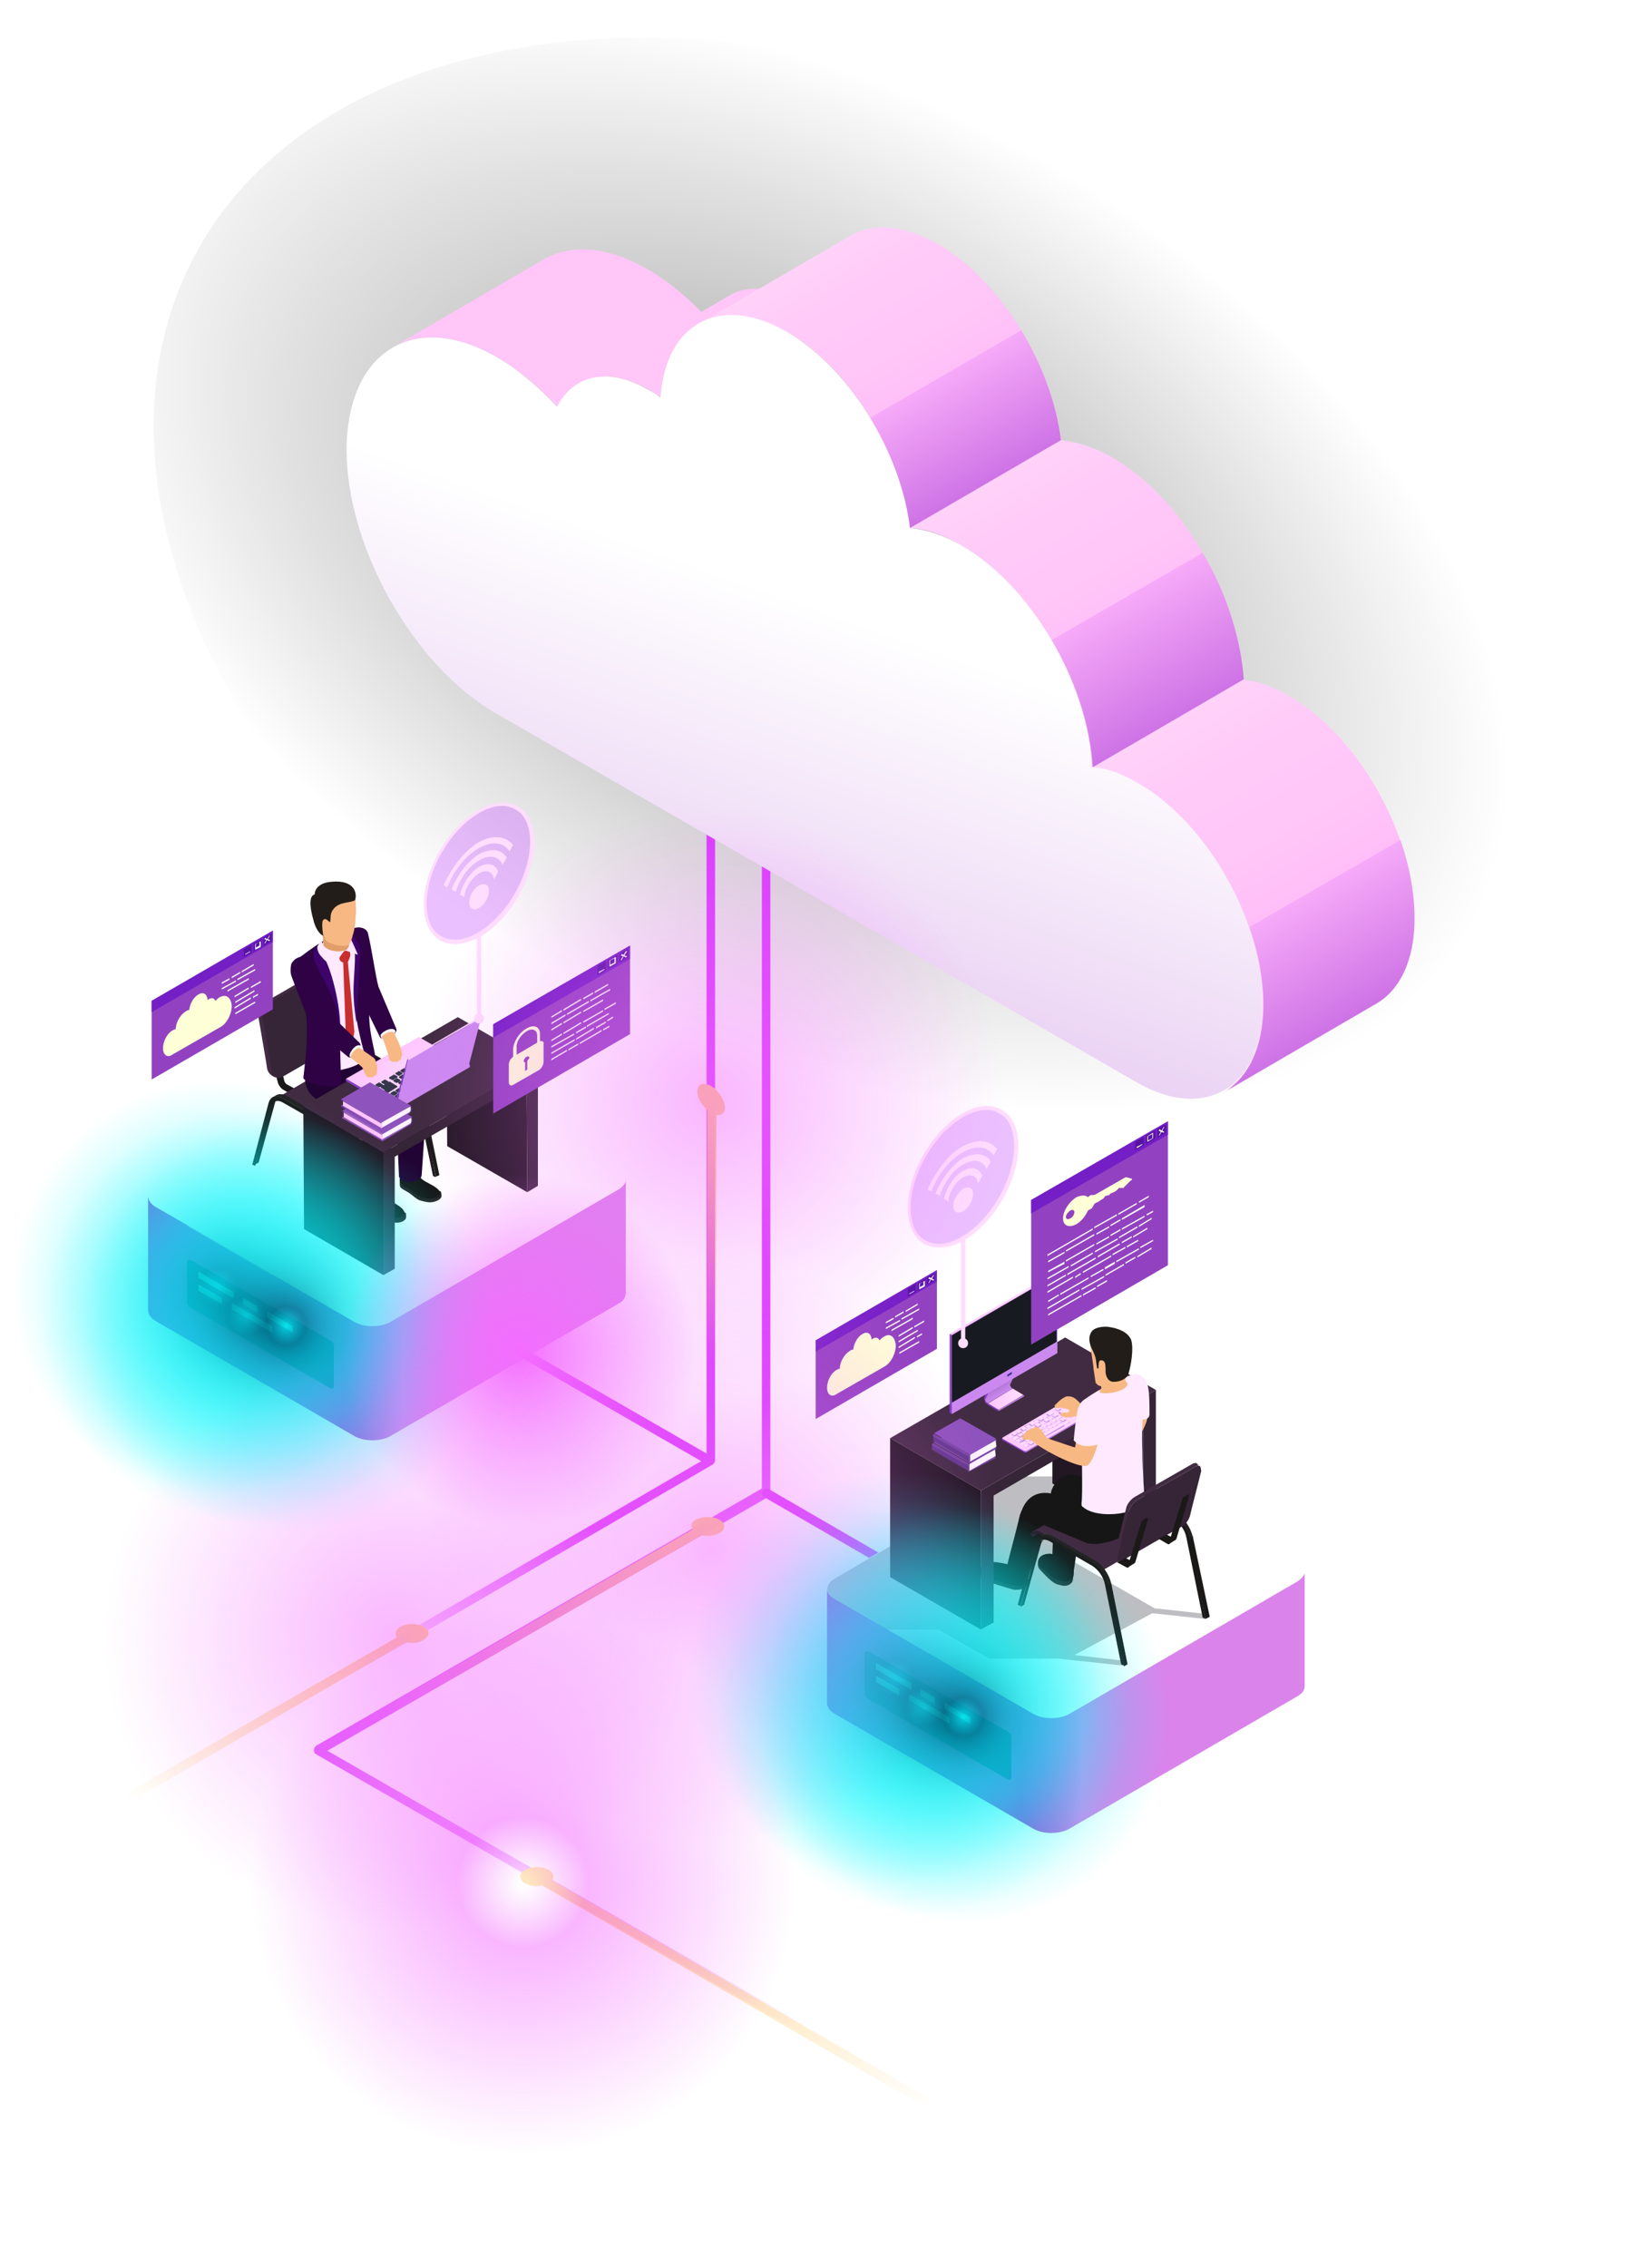 <?xml version="1.0" encoding="utf-8"?>
<!-- Generator: Adobe Illustrator 24.3.0, SVG Export Plug-In . SVG Version: 6.00 Build 0)  -->
<svg version="1.1" id="Layer_1" xmlns="http://www.w3.org/2000/svg" xmlns:xlink="http://www.w3.org/1999/xlink" x="0px" y="0px"
	 viewBox="0 0 230 320" style="enable-background:new 0 0 230 320;" xml:space="preserve">
<style type="text/css">
	.st0{opacity:0.4;fill:url(#SVGID_1_);enable-background:new    ;}
	.st1{enable-background:new    ;}
	.st2{fill:url(#SVGID_2_);}
	.st3{fill:#FFFFFF;}
	.st4{opacity:0.3;fill:#FFFFFF;}
	.st5{fill:#1A1918;}
	.st6{fill:#232120;}
	.st7{fill:#412B42;}
	.st8{fill:#242222;}
	.st9{fill:#362437;}
	.st10{fill:#232323;}
	.st11{fill:#161616;}
	.st12{fill:#210434;}
	.st13{fill:#2E0245;}
	.st14{fill:#F2F2F2;}
	.st15{fill:#FEE9FF;}
	.st16{fill:#C82E2E;}
	.st17{fill:#3E046C;}
	.st18{fill:#E29E6A;}
	.st19{fill:#F7B884;}
	.st20{fill:#231D19;}
	.st21{fill:#221723;}
	.st22{fill:url(#SVGID_3_);}
	.st23{opacity:0.2;fill:#E9EAEB;}
	.st24{opacity:0.2;fill:#CB89F0;}
	.st25{fill:#35384A;}
	.st26{fill:#CB89F0;}
	.st27{fill:url(#SVGID_4_);}
	.st28{fill:#8B3DCE;}
	.st29{fill:#64398E;}
	.st30{fill:#8E53BC;}
	.st31{fill:#FDF3FF;}
	.st32{fill:#FFC5FF;}
	.st33{fill:#7946A5;}
	.st34{fill:#2D2987;}
	.st35{fill:#44E0F0;}
	.st36{filter:url(#Adobe_OpacityMaskFilter);}
	.st37{filter:url(#Adobe_OpacityMaskFilter_1_);}
	.st38{mask:url(#SVGID_5_);fill:url(#SVGID_6_);}
	.st39{opacity:0.6;fill:url(#SVGID_7_);}
	.st40{filter:url(#Adobe_OpacityMaskFilter_2_);}
	.st41{filter:url(#Adobe_OpacityMaskFilter_3_);}
	.st42{mask:url(#SVGID_8_);fill:url(#SVGID_9_);}
	.st43{opacity:0.6;fill:url(#SVGID_10_);}
	.st44{filter:url(#Adobe_OpacityMaskFilter_4_);}
	.st45{filter:url(#Adobe_OpacityMaskFilter_5_);}
	.st46{mask:url(#SVGID_11_);fill:url(#SVGID_12_);}
	.st47{opacity:0.6;fill:url(#SVGID_13_);}
	.st48{fill:url(#SVGID_14_);}
	.st49{fill:url(#SVGID_15_);}
	.st50{fill:#DB3EFF;}
	.st51{fill:url(#SVGID_16_);}
	.st52{fill:url(#SVGID_17_);}
	.st53{fill:url(#SVGID_18_);}
	.st54{fill:url(#SVGID_19_);}
	.st55{fill:url(#SVGID_20_);}
	.st56{opacity:0.3;fill:#252734;}
	.st57{fill:url(#SVGID_21_);}
	.st58{fill:url(#SVGID_22_);}
	.st59{fill:url(#SVGID_23_);}
	.st60{fill:#FFDCFF;}
	.st61{fill:#59337F;}
	.st62{fill:url(#SVGID_24_);}
	.st63{fill:url(#SVGID_25_);}
	.st64{fill:url(#SVGID_26_);}
	.st65{fill:url(#SVGID_27_);}
	.st66{fill:#181A21;}
	.st67{fill:#3E31A4;}
	.st68{fill:#291B2A;}
	.st69{filter:url(#Adobe_OpacityMaskFilter_6_);}
	.st70{filter:url(#Adobe_OpacityMaskFilter_7_);}
	.st71{mask:url(#SVGID_28_);fill:url(#SVGID_29_);}
	.st72{opacity:0.6;fill:url(#SVGID_30_);}
	.st73{filter:url(#Adobe_OpacityMaskFilter_8_);}
	.st74{filter:url(#Adobe_OpacityMaskFilter_9_);}
	.st75{mask:url(#SVGID_31_);fill:url(#SVGID_32_);}
	.st76{opacity:0.6;fill:url(#SVGID_33_);}
	.st77{filter:url(#Adobe_OpacityMaskFilter_10_);}
	.st78{filter:url(#Adobe_OpacityMaskFilter_11_);}
	.st79{mask:url(#SVGID_34_);fill:url(#SVGID_35_);}
	.st80{opacity:0.6;fill:url(#SVGID_36_);}
	.st81{fill:#FFC6F7;}
	.st82{fill:url(#SVGID_37_);}
	.st83{fill:url(#SVGID_38_);}
	.st84{fill:url(#SVGID_39_);}
	.st85{fill:url(#SVGID_40_);}
	.st86{fill:url(#SVGID_41_);}
	.st87{fill:url(#SVGID_42_);}
	.st88{fill:url(#SVGID_43_);}
	.st89{opacity:0.4;fill:#CD62FF;}
	.st90{fill:#FFDDFF;}
	.st91{fill:#9242C1;}
	.st92{fill:#FFFFF7;}
	.st93{fill:#FFFFD7;}
	.st94{fill:#741EC6;}
	.st95{fill:#5613A3;}
	.st96{fill:url(#SVGID_44_);}
	.st97{opacity:0.5;fill:url(#SVGID_45_);}
	.st98{opacity:0.5;fill:url(#SVGID_46_);}
	.st99{opacity:0.5;fill:url(#SVGID_47_);}
	.st100{opacity:0.5;fill:url(#SVGID_48_);}
</style>
<g>
	
		<radialGradient id="SVGID_1_" cx="-1538.454" cy="49370.848" r="82.722" gradientTransform="matrix(1.168 0.618 0.378 -0.715 -16753.709 36329.633)" gradientUnits="userSpaceOnUse">
		<stop  offset="0" style="stop-color:#000000"/>
		<stop  offset="5.991501e-02" style="stop-color:#000000;stop-opacity:0.94"/>
		<stop  offset="0.997" style="stop-color:#000000;stop-opacity:0"/>
	</radialGradient>
	<path class="st0" d="M222.3,139.3c-19.4,36.7-77.9,41.4-131.6,13S8.8,71.4,27.4,36.2s77.9-41.4,131.6-13S241.7,102.7,222.3,139.3z"
		/>
	<g>
		<g>
			<g>
				<g class="st1">
					<linearGradient id="SVGID_2_" gradientUnits="userSpaceOnUse" x1="48.388" y1="184.781" x2="56.769" y2="184.781">
						<stop  offset="0" style="stop-color:#A63DCE"/>
						<stop  offset="1" style="stop-color:#DA84EB"/>
					</linearGradient>
					<path class="st2" d="M87.3,167.7l-32.2,18.7c-1.4,0.8-3.7,0.8-5.1,0l-28-16.2c-0.7-0.4-1.1-0.9-1.1-1.5l0,16.2
						c0,0.5,0.4,1.1,1.1,1.5l28,16.2c1.4,0.8,3.7,0.8,5.1,0l32.2-18.7c0.7-0.4,1-0.9,1-1.5l0-16.2C88.4,166.8,88,167.3,87.3,167.7z"
						/>
					<path class="st3" d="M87.3,164.8l-28-16.2c-1.4-0.8-3.7-0.8-5.1,0L22,167.4c-1.4,0.8-1.4,2.1,0,2.9l28,16.2
						c1.4,0.8,3.7,0.8,5.1,0l32.2-18.7C88.7,166.9,88.7,165.6,87.3,164.8z"/>
				</g>
			</g>
			<polygon class="st4" points="64.9,159.9 49.1,159.9 46.7,161.2 45,154.1 29.4,163.1 36.5,167.2 26.4,173 38.3,179.9 54.1,179.9 
				54.3,175.8 67.4,168.2 74.4,168.2 			"/>
			<g>
				<path class="st5" d="M40.5,153c-0.2-0.1-0.4-0.4-0.4-0.6l-1.1-4.2l-0.3-0.1l-0.6,0.4l1.1,4.2c0.1,0.4,0.4,0.8,0.7,1l2.4,1.4
					l0.6-0.4l0-0.4L40.5,153z"/>
				<g class="st1">
					<path class="st5" d="M49.6,149.4c0.1-0.3,0.2-0.5,0.5-0.7l0.5-0.3c-0.2,0.1-0.4,0.3-0.5,0.7l-2.3,8.4l-0.5,0.3L49.6,149.4z"/>
					<polygon class="st5" points="59.7,154.6 62,165.8 61.5,166 59,154.7 					"/>
					<path class="st6" d="M50.2,148c0.4-0.2,1-0.2,1.6,0.2l5.8,3.3c1,0.6,1.9,1.8,2.1,3.1L59,155c-0.3-1.3-1-2.6-2-3.2l-5.8-3.3
						c-0.6-0.3-1.2-0.4-1.6-0.2L50.2,148z"/>
					<path class="st5" d="M49.2,149.1c0.3-1,1.1-1.2,2.1-0.6l5.8,3.3c1,0.6,1.9,1.8,2.1,3.1l2.3,11.2l-0.4-0.2l-2.3-11
						c-0.2-1-0.9-2.1-1.7-2.5l-5.8-3.3c-0.8-0.5-1.5-0.3-1.7,0.5l-2.3,8.4l-0.4-0.2L49.2,149.1z"/>
				</g>
				<path class="st5" d="M48.4,148.5c-0.2-0.1-0.4-0.4-0.4-0.6l-1.1-4.2l-0.3-0.1l-0.6,0.4l1.1,4.2c0.1,0.4,0.4,0.8,0.7,1l2.4,1.4
					l0.6-0.4l0-0.4L48.4,148.5z"/>
				<g class="st1">
					<path class="st7" d="M60.3,154.8c0,0-0.2-0.3-0.2-0.3c-0.2-0.3-0.3-0.6-0.5-0.8c-0.2-0.2-0.4-0.4-0.7-0.6l-8.4-4.8
						c0,0-0.1,0-0.1,0l-10.8,6.3c0,0,0.1,0,0.1,0l8.4,4.8c0.2,0.1,0.5,0.3,0.7,0.6c0.2,0.2,0.4,0.5,0.5,0.8l0.1,0.3
						c0.1,0.2,0.1,0.3,0,0.3c0,0,10.8-6.3,10.8-6.3C60.4,155.1,60.4,154.9,60.3,154.8z"/>
					<path class="st8" d="M49.5,161l-0.1-0.3c-0.3-0.6-0.8-1.1-1.2-1.4l-8.4-4.8c-0.1-0.1-0.2,0-0.2,0.1c0,0.1,0.1,0.3,0.2,0.3
						l8.4,4.8c0.4,0.2,0.7,0.6,1,1.1l0.1,0.3c0,0.1,0.1,0.1,0.1,0.1c0,0,0.1,0,0.1,0C49.6,161.3,49.6,161.2,49.5,161z"/>
				</g>
				<g class="st1">
					<path class="st5" d="M38.3,155.9c0.1-0.3,0.2-0.5,0.5-0.7l0.5-0.3c-0.2,0.1-0.4,0.3-0.5,0.7l-2.3,8.4l-0.5,0.3L38.3,155.9z"/>
					<polygon class="st5" points="48.4,161.1 50.7,172.2 50.2,172.5 47.8,161.2 					"/>
					<path class="st6" d="M39,154.5c0.4-0.2,1-0.2,1.6,0.2l5.8,3.3c1,0.6,1.9,1.8,2.1,3.1l-0.6,0.4c-0.3-1.3-1-2.6-2-3.2l-5.8-3.3
						c-0.6-0.3-1.2-0.4-1.6-0.2L39,154.5z"/>
					<path class="st5" d="M37.9,155.6c0.3-1,1.1-1.2,2.1-0.6l5.8,3.3c1,0.6,1.9,1.8,2.1,3.1l2.3,11.2l-0.4-0.2l-2.3-11
						c-0.2-1-0.9-2.1-1.7-2.5l-5.8-3.3c-0.8-0.5-1.5-0.3-1.7,0.5l-2.3,8.4l-0.4-0.2L37.9,155.6z"/>
				</g>
				<path class="st7" d="M37.5,141.3c1.3-0.7,4.7-2.7,8.3-4.8c0.5-0.3,0.8-0.2,1-0.1l0.4,0.2L39,152l-0.1,0c-0.1,0-0.5-0.2-0.6-0.3
					c-0.3-0.2-0.5-0.5-0.6-0.9c0-0.2-1.2-7.1-1.2-7.1C36.4,142.7,36.8,141.8,37.5,141.3z"/>
				<path class="st9" d="M38,141.5l8.3-4.8c0.3-0.2,0.6-0.2,0.9-0.1c0.6,0.2,0.7,0.7,0.8,1.1c0.1,0.8,1.1,6.4,1.2,7.1
					c0,0.1,0,0.1,0,0c0.1,0.9-0.3,1.8-1,2.3c-1.5,0.9-6.6,3.8-8.3,4.8c-0.5,0.3-0.8,0.2-0.9,0.1c-0.4-0.1-0.7-0.5-0.7-1l-1.2-7.1
					C36.8,142.9,37.3,141.9,38,141.5z"/>
			</g>
			<g>
				<g>
					<g>
						<g>
							<g id="_x37__4_">
								<path class="st10" d="M56.4,166.5c0,0,0,0.2,0,0.3c0,0.2,0,0.7,0.2,0.8c0.5,0.4,0.9,0.5,1.4,0.9c0.4,0.3,0.9,0.8,1.4,0.9
									c0.4,0.1,1.1,0.3,1.6,0.2c0.6-0.1,1.3-0.4,1.3-0.9c0-0.4-0.1-0.5-0.1-0.6c-0.3-0.2-1.9-0.4-2.5-0.7c-0.7-0.3-1.4-0.6-2.1-1
									C57.2,166.3,56.3,165.9,56.4,166.5z"/>
							</g>
						</g>
						<g>
							<path class="st11" d="M58.9,163.4c0,0.3,0.1,0.5,0.1,0.8c0.1,0.7,0.1,1.4,0.4,2c0.3,0.6,3.3,1.4,2.6,2.5
								c-0.1,0.1-0.2,0.2-0.3,0.2c-0.8,0.3-1.7,0.3-2.5-0.1c-0.6-0.3-1.1-0.9-1.7-1.2c-0.3-0.1-0.5-0.2-0.7-0.4
								c-0.6-0.5-0.3-1.4-0.2-2.2c0-0.4-0.1-0.8-0.2-1.3L58.9,163.4z"/>
						</g>
					</g>
					<g>
						<g>
							<g id="_x37__3_">
								<path class="st10" d="M51.6,169.1c0,0,0,0.2,0,0.3c0,0.2,0,0.7,0.2,0.9c0.4,0.4,0.8,0.5,1.3,0.9c0.3,0.3,0.9,0.8,1.3,1
									c0.4,0.2,1.1,0.3,1.6,0.3c0.6,0,1.3-0.3,1.3-0.8c0-0.4,0-0.6-0.1-0.6c-0.3-0.2-1.8-0.5-2.5-0.9c-0.7-0.4-1.4-0.7-2.1-1.1
									C52.3,168.9,51.5,168.5,51.6,169.1z"/>
							</g>
						</g>
						<g>
							<path class="st11" d="M54.2,166.1c0,0.3,0,0.5,0,0.8c0,0.7,0.1,1.4,0.3,2c0.3,0.6,3.3,1.6,2.4,2.6c-0.1,0.1-0.2,0.2-0.4,0.2
								c-0.8,0.3-1.7,0.2-2.5-0.2c-0.6-0.4-1-1-1.7-1.3c-0.2-0.1-0.5-0.2-0.7-0.4c-0.6-0.5-0.2-1.4-0.1-2.2c0-0.4,0-0.8-0.1-1.3
								L54.2,166.1z"/>
						</g>
					</g>
					<path class="st12" d="M59.4,153.9c-3.5-2.9-5.6-4.1-7.2-5.5c-0.2-0.1-0.3-1.4-0.3-1.6c-0.2,0.2-0.3,0.7-0.5,1
						c-0.7,1.3-2.2,1.9-3.8,2.3c-1.4,0.3-3.1,0.7-4.4,0.9c0,0.2-0.5,1.5,0.3,2.9c0.5,1.1,5.3,4.2,6.9,5.3c0.4,0.3,0.6,0.7,0.7,1.1
						l0.4,8.5c0.3,1,3.1,0.7,3-0.3c0,0,1-8.9,0.9-10.7c0-0.3-0.2-0.6-0.4-0.8c-0.9-0.7-1.7-1.5-3.6-2.9c-0.4-0.3-0.4-0.3,0.1-0.1
						c2.1,1.3,3.7,2.4,4.3,2.8c0.1,0,0.1,0.1,0.1,0.2l0.4,9c0.5,1.3,3.1,0.8,3.2-0.2l0.7-10.3C60.1,154.9,59.8,154.3,59.4,153.9z"/>
				</g>
			</g>
			<g>
				<g>
					<path class="st13" d="M48.5,132.1c0.1,0.9-0.7,0.6-0.5,1.4c0.3,0.8,2.8,7.1,2.8,7.1l2.8,5.7c0.3,0.7,2.7-0.3,2.3-1.2l-2.5-5.9
						c-0.4-1.4-1-5.7-1.5-7.6c-0.2-0.6-1-0.9-1.8-0.7C50,130.9,48.4,131.4,48.5,132.1z"/>
					<path class="st14" d="M55.7,145.3c-0.6-0.5-2.2,0.5-2,0.9l0.1,0.2c0.3,0.6,2.1-0.5,2-0.9C55.8,145.5,55.8,145.4,55.7,145.3z"/>
				</g>
				<g>
					<path class="st15" d="M51.7,148.8c0.2-0.6-1.7-7.1-1.5-9.2c0-1.1,0-2.2,0-3.1c-0.1-1.6,0.1-1.6-0.5-3.2
						c-0.3-0.9-0.7-1.8-2.1-1.4c-0.4,0.1-0.7,0.3-1,0.5c-0.2,0.1-0.4,0.2-0.6,0.3c-0.3,0.1-0.5,0.3-0.7,0.5c-0.8,0.5,0.1,2.6,0.7,4
						c0.1,0.5-2.5,12.7-2.3,13.4c0.4,0.2,1.9,1.1,5.4,0.1C51.2,150.1,51.7,149.2,51.7,148.8z"/>
					<path class="st13" d="M47.1,139.8c-0.4-1.1-0.5-2.3-1-3.4c-0.4-0.7-0.7-1.4-0.8-2.1c-0.1-0.6,0.1-1.1,0.4-1.6
						c-1.5,0.9-3.2,2.2-3.7,2.6c-0.4,1,1.2,4.1,1.3,9.6c0,2.5,0,2.9-0.5,7.2c0.1,0.4,2.7,1.6,5.3,1c0-3.7-0.2-5.7-0.1-7.5
						C48,143.6,47.6,141.7,47.1,139.8C47.1,139.8,47.1,139.8,47.1,139.8z"/>
					<path class="st13" d="M53,149.5c-0.1-1.5-0.8-3.2-0.9-5.9c-0.1-1.9,0.2-4.6,0.4-7c0.1-1.4-0.5-4.7-1.5-5.5
						c-0.4-0.3-1.7,0-3.3,0.8c1,0.2,1.9,0.5,2.3,1.5c0.4,1,0.4,1.4,0.3,4.2c0,1.4,0,2.8-0.1,4.2c0,0.6,0,1.3,0.1,1.9
						c0.4,2.7,1.8,7.4,1.9,7.5C52.7,150.6,53,149.6,53,149.5z"/>
					<g>
						<path class="st16" d="M49.2,135.5c0.1-0.3,0.3-0.7,0.2-1c0-0.3,0-0.6-0.3-0.5c-0.3,0.1-0.8,0.3-1,0.5
							c-0.3,0.2-0.2,0.5-0.2,0.8C48,135.8,48.9,136.1,49.2,135.5z"/>
						<path class="st16" d="M50,145.5l-1-10.7l-0.6,0.3l0.4,11c0,0,0.6,0.9,0.8,1.2C49.6,147.3,49.9,146.5,50,145.5z"/>
					</g>
					<path class="st17" d="M50.2,132.5c-0.4-0.5-1-0.9-1.6-0.5c0,0,1.5,1.8,1.5,2.3c0,4-0.6,5,0.2,10c0.2-4.7,0.4-6.9,0.5-9.2
						C50.9,134.1,50.8,133.2,50.2,132.5z"/>
					<path class="st17" d="M45.5,134.7c-0.5-0.8-0.2-1.6-0.1-1.7c-1.3,0.6-1.3,2-1,2.6c0.6,1.4,1.7,3.3,2.3,4.7
						c0.8,1.7,1.1,3,1.2,5.6C48.4,143.5,46.9,136.6,45.5,134.7z"/>
					<path class="st15" d="M49.1,132.9C49.1,132.8,49.1,132.8,49.1,132.9c-0.1-0.2-0.4-0.7-0.3-0.8c0-0.1,0.4-0.1,0.7,0.4
						c0.2,0.3,1,2.2,1,2.2s-1.9-0.6-1.9-0.7c0-0.1,0.5-0.6,0.5-0.7C49.2,133.2,49.2,133,49.1,132.9z"/>
					<path class="st18" d="M45.4,130.8c0.2-0.3,0.7-0.2,1-0.2c0.5,0,1,0,1.5,0c0.1,0,0.7,0,0.8,0.2c0.1,0.3,0.5,1,0.5,1.3
						c0.2,1,0.1,1.7-0.5,2l-0.4,0.3c-1.4,1-2.5-0.5-2.7-0.6c0.1-1.1-0.2-2.3-0.1-2.7C45.4,130.9,45.4,130.9,45.4,130.8z"/>
					<path class="st15" d="M48.6,134.1l-1.5,2.1c-1-0.4-1.4-0.8-1.8-1.3c-0.4-0.4-0.6-1.1-0.5-1.4c0.3-0.6,0.6-0.7,0.6-0.8
						C45.5,134.2,47.7,134.4,48.6,134.1z"/>
				</g>
				<path class="st19" d="M49.7,132.2c-0.1,0.5-0.3,1.1-0.8,1.2c-0.9,0.2-2.8-0.3-3-0.9c-0.4-1.1-0.8-2.2-0.3-3.7
					c0.2-0.6,0.6-1.2,1.1-1.6c0.4-0.3,0.8-0.5,1.2-0.7c1.2-0.5,2.2-0.5,2.3,0.8c0,0.6,0.1,1.2,0,1.8
					C50.1,131.1,49.9,131.5,49.7,132.2z"/>
				<path class="st20" d="M50.1,127c-0.6,0.4-2.2,0.2-3,1.2c-0.6,0.7-0.4,1.3-0.5,1.8c0,0.1-0.1,0.1-0.2,0c-0.2-0.2-0.5-0.5-0.8-0.2
					c-0.3,0.3,0,2.2,0,2.2c-0.6-0.2-1.2-1.3-1.4-2.3c-0.3-1-0.8-3.3,0.2-3.5c0,0-0.1-1.6,2.4-1.8C50.2,124.1,50.4,126.2,50.1,127z"
					/>
				<g>
					<path class="st13" d="M41.2,137.9c0.2,0.6,1.9,4.9,2.5,6.5c0.2,0.4,5.4,4.7,5.4,4.7c0.6,0.5,2.3-1.3,1.6-2l-4.4-4.3
						c-0.5-1.3-1.5-5.3-2.2-7.1c-0.1-0.3-0.4-0.5-0.7-0.6c-0.9-0.4-1.9,0.1-2.3,0.9C41,136.5,40.9,137.2,41.2,137.9z"/>
					<path class="st14" d="M50.8,147.5c-0.7-0.3-1.8,1.4-1.4,1.6l0.2,0.1c0.5,0.4,1.8-1.3,1.4-1.6C51,147.6,50.9,147.5,50.8,147.5z"
						/>
				</g>
			</g>
			<g>
				<polygon class="st21" points="74.4,168.2 63.1,161.7 63,146 74.3,152.5 				"/>
				<polygon class="st21" points="54.1,179.9 42.9,173.4 42.8,156.1 54.1,162.6 				"/>
				<polygon class="st7" points="54.1,162.6 42.8,156.1 64.6,143.5 75.9,150 				"/>
				<polygon class="st9" points="75.9,150 75.9,167.3 74.4,168.2 74.3,152.5 55.7,163.2 55.7,179 54.1,179.9 54.1,162.6 				"/>
			</g>
			<g>
				<g class="st1">
					<linearGradient id="SVGID_3_" gradientUnits="userSpaceOnUse" x1="55.613" y1="148.278" x2="59.073" y2="154.27">
						<stop  offset="0" style="stop-color:#FFC5FF"/>
						<stop  offset="1" style="stop-color:#FFDEFF"/>
					</linearGradient>
					<polygon class="st22" points="59.1,146.3 48.8,152.2 55.7,156.2 65.7,150.1 					"/>
					<g>
						<polygon class="st23" points="58.2,149.6 55.5,151.2 53.8,150.2 56.5,148.6 58.2,149.6 						"/>
						<polygon class="st24" points="56.5,148.6 53.8,150.2 53.8,150.2 56.5,148.7 58.2,149.7 58.2,149.6 						"/>
					</g>
					<g>
						<path class="st25" d="M55.5,155.4l-0.4-0.2c0,0,0,0-0.1-0.1c0,0,0-0.1,0-0.1l0.5-0.3l0.4,0.2c0,0,0,0,0.1,0.1c0,0,0,0.1,0,0.1
							L55.5,155.4z M54.8,155l-0.4-0.2c0,0,0,0-0.1-0.1c0,0,0-0.1,0-0.1l0.5-0.3l0.4,0.2c0,0,0.1,0,0.1,0.1c0,0,0,0.1,0,0.1
							L54.8,155z M56.2,155l-0.4-0.2c0,0,0,0-0.1-0.1c0,0,0-0.1,0-0.1l0.5-0.3l0.4,0.2c0,0,0,0,0.1,0.1c0,0,0,0.1,0,0.1L56.2,155z
							 M54.1,154.6l-0.4-0.2c0,0,0,0,0-0.1c0,0,0-0.1,0-0.1l0.6-0.4l-0.5-0.3c0,0-0.1-0.1-0.1-0.1c0,0,0-0.1,0.1-0.1l1.1-0.7H55
							l1,0.6c0,0,0.1,0.1,0.1,0.1c0,0,0,0.1-0.1,0.1L54.1,154.6L54.1,154.6z M55.6,154.6l-0.4-0.2c0,0-0.1,0-0.1-0.1
							c0,0,0-0.1,0-0.1l0.5-0.3l0.4,0.2c0,0,0.1,0,0.1,0.1c0,0,0,0.1,0,0.1L55.6,154.6z M57,154.5l-0.4-0.2c0,0-0.1,0-0.1-0.1
							c0,0,0-0.1,0-0.1l0.5-0.3l0.4,0.2c0,0,0.1,0,0.1,0.1c0,0,0,0.1,0,0.1L57,154.5z M53.5,154.2l-0.4-0.2c0,0-0.1,0-0.1-0.1
							c0,0,0-0.1,0-0.1l0.5-0.3l0.4,0.2c0,0,0.1,0,0.1,0.1c0,0,0,0.1,0,0.1L53.5,154.2z M56.3,154.2l-0.4-0.2c0,0-0.1,0-0.1-0.1
							c0,0,0-0.1,0-0.1l0.5-0.3l0.4,0.2c0,0,0.1,0,0.1,0.1c0,0,0,0.1,0,0.1L56.3,154.2z M58,153.9l-0.4-0.2c0,0,0,0-0.1-0.1
							c0,0,0-0.1,0-0.1l0.7-0.4l0.4,0.2c0,0,0.1,0,0.1,0.1c0,0,0,0.1,0,0.1L58,153.9z M52.8,153.8l-0.4-0.2c0,0,0,0-0.1-0.1
							c0,0,0-0.1,0-0.1l0.5-0.3l0.4,0.2c0,0,0,0,0.1,0.1c0,0,0,0.1,0,0.1L52.8,153.8z M57.4,153.5l-0.4-0.2c0,0,0,0-0.1-0.1
							c0,0,0-0.1,0-0.1l0.5-0.3l0.4,0.2c0,0,0,0,0.1,0.1c0,0,0,0.1,0,0.1L57.4,153.5z M53.5,153.4l-0.4-0.2c0,0-0.1,0-0.1-0.1
							c0,0,0-0.1,0-0.1l0.5-0.3L54,153c0,0,0,0,0.1,0.1c0,0,0,0.1,0,0.1L53.5,153.4z M59,153.3l-0.4-0.2c0,0-0.1,0-0.1-0.1
							c0,0,0-0.1,0-0.1L62,151l0.4,0.2c0,0,0.1,0,0.1,0.1c0,0,0,0.1,0,0.1L59,153.3z M56.7,153.1l-0.4-0.2c0,0,0,0-0.1-0.1
							c0,0,0-0.1,0-0.1l0.7-0.4l0.4,0.2c0,0,0,0,0.1,0.1c0,0,0,0.1,0,0.1L56.7,153.1z M58.1,153.1l-0.4-0.2c0,0-0.1,0-0.1-0.1
							c0,0,0-0.1,0-0.1l0.5-0.3l0.4,0.2c0,0,0.1,0,0.1,0.1c0,0,0,0.1,0,0.1L58.1,153.1z M54.3,153l-0.4-0.2c0,0,0,0-0.1-0.1
							c0,0,0-0.1,0-0.1l0.5-0.3l0.4,0.2c0,0,0,0,0.1,0.1c0,0,0,0.1,0,0.1L54.3,153z M56,152.8l-0.4-0.2c0,0,0,0-0.1-0.1
							c0,0,0-0.1,0-0.1l0.5-0.3l0.4,0.2c0,0,0,0,0.1,0.1c0,0,0,0.1,0,0.1L56,152.8z M58.8,152.7l-0.4-0.2c0,0,0,0-0.1-0.1
							c0,0,0-0.1,0-0.1l0.5-0.3l0.4,0.2c0,0,0,0,0.1,0.1c0,0,0,0.1,0,0.1L58.8,152.7z M57.7,152.6l-0.4-0.2c0,0,0,0-0.1-0.1
							c0,0,0-0.1,0-0.1l0.5-0.3l0.4,0.2c0,0,0,0,0.1,0.1c0,0,0,0.1,0,0.1L57.7,152.6z M55.4,152.4l-0.4-0.2c0,0-0.1,0-0.1-0.1
							c0,0,0-0.1,0-0.1l0.7-0.4l0.4,0.2c0,0,0.1,0,0.1,0.1c0,0,0,0.1,0,0.1L55.4,152.4z M56.8,152.3l-0.4-0.2c0,0,0,0-0.1-0.1
							c0,0,0-0.1,0-0.1l0.5-0.3l0.4,0.2c0,0,0,0,0.1,0.1c0,0,0,0.1,0,0.1L56.8,152.3z M59.5,152.3l-0.4-0.2c0,0,0,0-0.1-0.1
							c0,0,0-0.1,0-0.1l0.5-0.3l0.4,0.2c0,0,0,0,0.1,0.1c0,0,0,0.1,0,0.1L59.5,152.3z M58.4,152.2l-0.4-0.2c0,0-0.1,0-0.1-0.1
							c0,0,0-0.1,0-0.1l0.5-0.3l0.4,0.2c0,0,0,0,0.1,0.1c0,0,0,0.1,0,0.1L58.4,152.2z M57.5,151.9l-0.4-0.2c0,0-0.1,0-0.1-0.1
							c0,0,0-0.1,0-0.1l0.5-0.3l0.4,0.2c0,0,0,0,0.1,0.1c0,0,0,0.1,0,0.1L57.5,151.9z M60.2,151.8l-0.4-0.2c0,0-0.1,0-0.1-0.1
							c0,0,0-0.1,0-0.1l0.5-0.3l0.4,0.2c0,0,0.1,0,0.1,0.1c0,0,0,0.1,0,0.1L60.2,151.8z M56.3,151.8l-0.4-0.2c0,0,0,0-0.1-0.1
							c0,0,0-0.1,0-0.1l0.5-0.3l0.4,0.2c0,0,0,0,0.1,0.1c0,0,0,0.1,0,0.1L56.3,151.8z M59.1,151.7l-0.4-0.2c0,0,0,0-0.1-0.1
							c0,0,0-0.1,0-0.1l0.5-0.3l0.4,0.2c0,0,0.1,0,0.1,0.1c0,0,0,0.1,0,0.1L59.1,151.7z M58.2,151.5l-0.4-0.2c0,0,0,0-0.1-0.1
							c0,0,0-0.1,0-0.1l0.5-0.3l0.4,0.2c0,0,0.1,0,0.1,0.1c0,0,0,0.1,0,0.1L58.2,151.5z M61,151.4l-0.4-0.2c0,0-0.1,0-0.1-0.1
							c0,0,0-0.1,0-0.1l0.5-0.3l0.4,0.2c0,0,0.1,0,0.1,0.1c0,0,0,0.1,0,0.1L61,151.4z M57,151.4l-0.4-0.2c0,0,0,0-0.1-0.1
							c0,0,0-0.1,0-0.1l0.5-0.3l0.4,0.2c0,0,0,0,0.1,0.1c0,0,0,0.1,0,0.1L57,151.4z M59.8,151.3l-0.4-0.2c0,0,0,0-0.1-0.1
							c0,0,0-0.1,0-0.1l0.5-0.3l0.4,0.2c0,0,0,0,0.1,0.1c0,0,0,0.1,0,0.1L59.8,151.3z M62.6,151.2l-0.4-0.2c0,0,0,0-0.1-0.1
							c0,0,0-0.1,0-0.1l0.5-0.3l0.4,0.2c0,0,0,0,0.1,0.1c0,0,0,0.1,0,0.1L62.6,151.2z M58.9,151.1l-0.4-0.2c0,0,0,0-0.1-0.1
							c0,0,0-0.1,0-0.1l0.5-0.3l0.4,0.2c0,0,0.1,0,0.1,0.1c0,0,0,0.1,0,0.1L58.9,151.1z M61.7,151l-0.4-0.2c0,0,0,0-0.1-0.1
							c0,0,0-0.1,0-0.1l0.5-0.3l0.4,0.2c0,0,0.1,0,0.1,0.1c0,0,0,0.1,0,0.1L61.7,151z M57.8,151l-0.4-0.2c0,0,0,0-0.1-0.1
							c0,0,0-0.1,0-0.1l0.5-0.3l0.4,0.2c0,0,0,0,0.1,0.1c0,0,0,0.1,0,0.1L57.8,151z M60.5,150.9l-0.4-0.2c0,0,0,0-0.1-0.1
							c0,0,0-0.1,0-0.1l0.5-0.3l0.4,0.2c0,0,0,0,0.1,0.1c0,0,0,0.1,0,0.1L60.5,150.9z M63.3,150.8l-0.4-0.2c0,0-0.1,0-0.1-0.1
							c0,0,0-0.1,0-0.1l0.5-0.3l0.4,0.2c0,0,0.1,0,0.1,0.1c0,0,0,0.1,0,0.1L63.3,150.8z M59.6,150.7l-0.4-0.2c0,0,0,0-0.1-0.1
							c0,0,0-0.1,0-0.1l0.5-0.3l0.4,0.2c0,0,0.1,0,0.1,0.1c0,0,0,0.1,0,0.1L59.6,150.7z M62.4,150.6l-0.4-0.2c0,0-0.1,0-0.1-0.1
							c0,0,0-0.1,0-0.1l0.5-0.3l0.4,0.2c0,0,0.1,0,0.1,0.1c0,0,0,0.1,0,0.1L62.4,150.6z M58.5,150.6l-0.4-0.2c0,0-0.1,0-0.1-0.1
							c0,0,0-0.1,0-0.1l0.5-0.3l0.4,0.2c0,0,0.1,0,0.1,0.1c0,0,0,0.1,0,0.1L58.5,150.6z M61.2,150.5l-0.4-0.2c0,0-0.1,0-0.1-0.1
							c0,0,0-0.1,0-0.1l0.5-0.3l0.4,0.2c0,0,0.1,0,0.1,0.1c0,0,0,0.1,0,0.1L61.2,150.5z M64,150.4l-0.4-0.2c0,0,0,0-0.1-0.1
							c0,0,0-0.1,0-0.1l0.5-0.3l0.4,0.2c0,0,0.1,0,0.1,0.1c0,0,0,0.1,0,0.1L64,150.4z M60.3,150.3l-0.4-0.2c0,0-0.1,0-0.1-0.1
							c0,0,0-0.1,0-0.1l0.5-0.3l0.4,0.2c0,0,0.1,0,0.1,0.1c0,0,0,0.1,0,0.1L60.3,150.3z M63.1,150.2l-0.4-0.2c0,0-0.1,0-0.1-0.1
							c0,0,0-0.1,0-0.1l0.5-0.3l0.4,0.2c0,0,0.1,0,0.1,0.1c0,0,0,0.1,0,0.1L63.1,150.2z M59.2,150.1l-0.4-0.2c0,0,0,0-0.1-0.1
							c0,0,0-0.1,0-0.1l0.5-0.3l0.4,0.2c0,0,0,0,0.1,0.1c0,0,0,0.1,0,0.1L59.2,150.1z M62,150.1l-0.4-0.2c0,0,0,0-0.1-0.1
							c0,0,0-0.1,0-0.1l0.5-0.3l0.4,0.2c0,0,0.1,0,0.1,0.1c0,0,0,0.1,0,0.1L62,150.1z M64.7,150l-0.4-0.2c0,0,0,0-0.1-0.1
							c0,0,0-0.1,0-0.1l0.5-0.3l0.4,0.2c0,0,0.1,0,0.1,0.1c0,0,0,0.1,0,0.1L64.7,150z M61.1,149.8l-0.4-0.2c0,0-0.1,0-0.1-0.1
							c0,0,0-0.1,0-0.1l0.5-0.3l0.4,0.2c0,0,0.1,0,0.1,0.1c0,0,0,0.1,0,0.1L61.1,149.8z M63.8,149.8l-0.4-0.2c0,0-0.1,0-0.1-0.1
							c0,0,0-0.1,0-0.1l0.7-0.4l0.4,0.2c0,0,0.1,0,0.1,0.1c0,0,0,0.1,0,0.1L63.8,149.8z M59.9,149.7l-0.4-0.2c0,0,0,0-0.1-0.1
							c0,0,0-0.1,0-0.1l0.5-0.3l0.4,0.2c0,0,0.1,0,0.1,0.1c0,0,0,0.1,0,0.1L59.9,149.7z M62.7,149.7l-0.4-0.2c0,0,0,0-0.1-0.1
							c0,0,0-0.1,0-0.1l0.5-0.3l0.4,0.2c0,0,0.1,0,0.1,0.1c0,0,0,0.1,0,0.1L62.7,149.7z M61.8,149.4l-0.4-0.2c0,0-0.1,0-0.1-0.1
							c0,0,0-0.1,0-0.1l0.5-0.3l0.4,0.2c0,0,0.1,0,0.1,0.1c0,0,0,0.1,0,0.1L61.8,149.4z M60.6,149.3l-0.4-0.2c0,0,0,0-0.1-0.1
							c0,0,0-0.1,0-0.1l0.5-0.3l0.4,0.2c0,0,0.1,0,0.1,0.1c0,0,0,0.1,0,0.1L60.6,149.3z M63.4,149.2L63,149c0,0-0.1,0-0.1-0.1
							c0,0,0-0.1,0-0.1l0.5-0.3l0.4,0.2c0,0,0,0,0.1,0.1c0,0,0,0.1,0,0.1L63.4,149.2z M62.5,149l-0.4-0.2c0,0-0.1,0-0.1-0.1
							c0,0,0-0.1,0-0.1l0.7-0.4l0.4,0.2c0,0,0.1,0,0.1,0.1c0,0,0,0.1,0,0.1L62.5,149z M61.3,148.9l-0.4-0.2c0,0-0.1,0-0.1-0.1
							c0,0,0-0.1,0-0.1l0.5-0.3l0.4,0.2c0,0,0.1,0,0.1,0.1c0,0,0,0.1,0,0.1L61.3,148.9z M62.1,148.5l-0.4-0.2c0,0-0.1,0-0.1-0.1
							c0,0,0-0.1,0-0.1l0.5-0.3l0.4,0.2c0,0,0.1,0,0.1,0.1c0,0,0,0.1,0,0.1L62.1,148.5z"/>
					</g>
					<path class="st26" d="M67.9,143.6l-10.3,6l-1.7,6.5c0,0.1,0.1,0.2,0.1,0.3c0,0.1,0,0.2-0.1,0.2l10.3-6c0.1,0,0.1-0.1,0.1-0.2
						c0-0.1,0-0.2-0.1-0.3L67.9,143.6z"/>
					<g>
						<linearGradient id="SVGID_4_" gradientUnits="userSpaceOnUse" x1="57.507" y1="146.482" x2="67.881" y2="146.482">
							<stop  offset="0" style="stop-color:#FFC5FF"/>
							<stop  offset="1" style="stop-color:#FFDEFF"/>
						</linearGradient>
						<polygon class="st27" points="57.5,149.4 67.8,143.4 67.9,143.6 57.6,149.5 						"/>
					</g>
					<path class="st28" d="M57.6,149.5l-0.1-0.1l-1.9,6.7l-6.8-3.9l0,0.3l6.9,4c0.1,0.1,0.3,0,0.3-0.2c0-0.1,0-0.2-0.1-0.3
						L57.6,149.5z"/>
				</g>
			</g>
			<g>
				<g>
					<g>
						<path class="st29" d="M52.4,154.4l5.7,3.3c0.2,0.1,0.1,0.8-0.1,0.9l-5.7-3.3C52.5,155.2,52.5,154.5,52.4,154.4z"/>
						<polygon class="st30" points="52.3,155.3 58,158.6 54,161 48.2,157.7 						"/>
						<polygon class="st29" points="54,161 48.2,157.7 48.2,157.7 54,161.1 						"/>
						<g>
							<path class="st31" d="M57.9,157.7c0.2-0.1,0.2,0.7,0,0.8l-3.9,2.2l0-0.8L57.9,157.7z"/>
							<polygon class="st32" points="54,160 54,160.8 48.5,157.6 48.5,156.8 							"/>
						</g>
						<g>
							<path class="st33" d="M53.9,160L53.9,160L53.9,160l4.1-2.3c0.2-0.1,0.2,0.7,0,0.9l-4,2.3l-0.1,0l0,0.1l4.1-2.4
								c0.2-0.1,0.2-1.2,0-1L53.9,160z"/>
						</g>
						<path class="st30" d="M52.4,154.3C52.4,154.3,52.4,154.3,52.4,154.3l5.8,3.3c0,0,0,0-0.1,0l-4.1,2.4l-5.7-3.3L52.4,154.3z"/>
						<g>
							<polygon class="st29" points="53.9,160 48.2,156.7 48.2,156.8 53.9,160.1 							"/>
						</g>
					</g>
				</g>
				<g>
					<g>
						<path class="st29" d="M52.3,152.8l5.7,3.3c0.2,0.1,0.1,0.8-0.1,0.9l-5.7-3.3C52.4,153.6,52.4,152.9,52.3,152.8z"/>
						<polygon class="st30" points="52.2,153.7 57.9,157 53.8,159.4 48.1,156 						"/>
						<polygon class="st29" points="53.8,159.4 48.1,156 48.1,156.1 53.8,159.4 						"/>
						<g>
							<path class="st31" d="M57.8,156.1c0.2-0.1,0.2,0.7,0,0.8l-3.9,2.2l0-0.8L57.8,156.1z"/>
							<polygon class="st32" points="53.9,158.3 53.9,159.2 48.4,156 48.4,155.1 							"/>
						</g>
						<g>
							<path class="st33" d="M53.8,158.4L53.8,158.4L53.8,158.4l4.1-2.3c0.2-0.1,0.2,0.7,0,0.9l-4,2.3l-0.1,0l0,0.1l4.1-2.4
								c0.2-0.1,0.2-1.2,0-1L53.8,158.4z"/>
						</g>
						<path class="st30" d="M52.2,152.7C52.3,152.7,52.3,152.7,52.2,152.7L58,156c0,0,0,0-0.1,0l-4.1,2.4l-5.7-3.3L52.2,152.7z"/>
						<g>
							<polygon class="st29" points="53.8,158.4 48.1,155.1 48.1,155.2 53.8,158.5 							"/>
						</g>
					</g>
				</g>
			</g>
			<path class="st19" d="M56.4,149.6c0.2-0.1,0.2-0.3,0.2-0.4c0.1-0.2,0.2-0.4,0.1-0.6c0-0.5-0.2-0.9-0.4-1.4
				c-0.1-0.2-0.6-1.3-0.7-1.5c-0.5-0.4-1.9,0.4-1.7,0.7c0.1,0.1,0.5,1.1,0.7,1.8c0.1,0.2,0.3,1.2,0.4,1.4c0.1,0.1,0.3,0.2,0.5,0.2
				c0.1,0,0.3,0,0.4,0c0.1,0,0.1,0,0.2,0c0.1,0,0.1-0.1,0.2-0.2C56.3,149.6,56.4,149.6,56.4,149.6z"/>
			<path class="st19" d="M53.2,151c0-0.3,0.1-0.5,0-0.7c-0.1-0.3-0.2-0.8-0.4-1c-0.1-0.1-2-1.4-2-1.4c-0.5-0.3-1.6,1.1-1.2,1.4
				c0.1,0.1,1.4,1.1,1.6,1.4c0,0,0.3,0.9,0.5,1.1c0.1,0.2,0.5,0.2,0.7,0.2c0.1,0,0.1,0,0.2,0c0.1-0.1,0.1-0.2,0.2-0.2
				c0,0,0.1,0,0.2-0.1C53.3,151.4,53.2,151.2,53.2,151z"/>
		</g>
		<g>
			<g>
				<path class="st34" d="M46.5,195.8l-19.6-11.3c-0.3-0.2-0.5-0.4-0.5-0.7l0-5.8c0-0.2,0.3-0.3,0.6-0.2l19.6,11.3
					c0.3,0.2,0.5,0.4,0.5,0.7v5.8C47.1,195.9,46.8,196,46.5,195.8z"/>
				<path class="st35" d="M33,183.2l-5-2.9v-0.9l5,2.9V183.2z M41.3,187.1l-3.6-2.1v0.9l3.6,2.1V187.1z M31.3,183.1l-3.3-1.9v0.9
					l3.3,1.9V183.1z M38.4,187.1l-5.7-3.3v0.9l5.7,3.3V187.1z M36.3,184.3l-2-1.2v0.9l2,1.2V184.3z"/>
			</g>
			<g>
				<defs>
					<filter id="Adobe_OpacityMaskFilter" filterUnits="userSpaceOnUse" x="1.7" y="152.5" width="58.3" height="58.3">
						<feFlood  style="flood-color:white;flood-opacity:1" result="back"/>
						<feBlend  in="SourceGraphic" in2="back" mode="normal"/>
					</filter>
				</defs>
				<mask maskUnits="userSpaceOnUse" x="1.7" y="152.5" width="58.3" height="58.3" id="SVGID_5_">
					<g class="st36">
						<defs>
							<filter id="Adobe_OpacityMaskFilter_1_" filterUnits="userSpaceOnUse" x="1.7" y="152.5" width="58.3" height="58.3">
								<feFlood  style="flood-color:white;flood-opacity:1" result="back"/>
								<feBlend  in="SourceGraphic" in2="back" mode="normal"/>
							</filter>
						</defs>
						<mask maskUnits="userSpaceOnUse" x="1.7" y="152.5" width="58.3" height="58.3" id="SVGID_5_">
							<g class="st37">
							</g>
						</mask>
						
							<radialGradient id="SVGID_6_" cx="88.206" cy="275.704" r="29.126" gradientTransform="matrix(-0.5 -0.866 -0.866 0.5 313.682 120.158)" gradientUnits="userSpaceOnUse">
							<stop  offset="0" style="stop-color:#FFFFFF"/>
							<stop  offset="9.420630e-02" style="stop-color:#FFFFFF"/>
							<stop  offset="0.222" style="stop-color:#FFFFFF"/>
							<stop  offset="1" style="stop-color:#FFFFFF"/>
						</radialGradient>
						<circle class="st38" cx="30.8" cy="181.6" r="29.1"/>
					</g>
				</mask>
				
					<radialGradient id="SVGID_7_" cx="88.206" cy="275.704" r="29.126" gradientTransform="matrix(-0.5 -0.866 -0.866 0.5 313.682 120.158)" gradientUnits="userSpaceOnUse">
					<stop  offset="1.086869e-06" style="stop-color:#00FAFF"/>
					<stop  offset="1.890850e-02" style="stop-color:#00D9E2"/>
					<stop  offset="5.404422e-02" style="stop-color:#00A0B1"/>
					<stop  offset="8.018658e-02" style="stop-color:#007D93"/>
					<stop  offset="9.420630e-02" style="stop-color:#007087"/>
					<stop  offset="0.122" style="stop-color:#008498;stop-opacity:0.969"/>
					<stop  offset="0.175" style="stop-color:#00A3B4;stop-opacity:0.91"/>
					<stop  offset="0.235" style="stop-color:#00BFCB;stop-opacity:0.844"/>
					<stop  offset="0.303" style="stop-color:#00D5DE;stop-opacity:0.769"/>
					<stop  offset="0.383" style="stop-color:#00E6ED;stop-opacity:0.682"/>
					<stop  offset="0.481" style="stop-color:#00F1F7;stop-opacity:0.573"/>
					<stop  offset="0.618" style="stop-color:#00F8FD;stop-opacity:0.422"/>
					<stop  offset="1" style="stop-color:#00FAFF;stop-opacity:0"/>
				</radialGradient>
				<circle class="st39" cx="30.8" cy="181.6" r="29.1"/>
				<defs>
					<filter id="Adobe_OpacityMaskFilter_2_" filterUnits="userSpaceOnUse" x="5.7" y="156.6" width="58.3" height="58.3">
						<feFlood  style="flood-color:white;flood-opacity:1" result="back"/>
						<feBlend  in="SourceGraphic" in2="back" mode="normal"/>
					</filter>
				</defs>
				<mask maskUnits="userSpaceOnUse" x="5.7" y="156.6" width="58.3" height="58.3" id="SVGID_8_">
					<g class="st40">
						<defs>
							<filter id="Adobe_OpacityMaskFilter_3_" filterUnits="userSpaceOnUse" x="5.7" y="156.6" width="58.3" height="58.3">
								<feFlood  style="flood-color:white;flood-opacity:1" result="back"/>
								<feBlend  in="SourceGraphic" in2="back" mode="normal"/>
							</filter>
						</defs>
						<mask maskUnits="userSpaceOnUse" x="5.7" y="156.6" width="58.3" height="58.3" id="SVGID_8_">
							<g class="st41">
							</g>
						</mask>
						
							<radialGradient id="SVGID_9_" cx="82.675" cy="274.246" r="29.126" gradientTransform="matrix(-0.5 -0.866 -0.866 0.5 313.682 120.158)" gradientUnits="userSpaceOnUse">
							<stop  offset="0" style="stop-color:#FFFFFF"/>
							<stop  offset="9.420630e-02" style="stop-color:#FFFFFF"/>
							<stop  offset="0.222" style="stop-color:#FFFFFF"/>
							<stop  offset="1" style="stop-color:#FFFFFF"/>
						</radialGradient>
						<circle class="st42" cx="34.8" cy="185.7" r="29.1"/>
					</g>
				</mask>
				
					<radialGradient id="SVGID_10_" cx="82.675" cy="274.246" r="29.126" gradientTransform="matrix(-0.5 -0.866 -0.866 0.5 313.682 120.158)" gradientUnits="userSpaceOnUse">
					<stop  offset="1.086869e-06" style="stop-color:#00FAFF"/>
					<stop  offset="1.890850e-02" style="stop-color:#00D9E2"/>
					<stop  offset="5.404422e-02" style="stop-color:#00A0B1"/>
					<stop  offset="8.018658e-02" style="stop-color:#007D93"/>
					<stop  offset="9.420630e-02" style="stop-color:#007087"/>
					<stop  offset="0.122" style="stop-color:#008498;stop-opacity:0.969"/>
					<stop  offset="0.175" style="stop-color:#00A3B4;stop-opacity:0.91"/>
					<stop  offset="0.235" style="stop-color:#00BFCB;stop-opacity:0.844"/>
					<stop  offset="0.303" style="stop-color:#00D5DE;stop-opacity:0.769"/>
					<stop  offset="0.383" style="stop-color:#00E6ED;stop-opacity:0.682"/>
					<stop  offset="0.481" style="stop-color:#00F1F7;stop-opacity:0.573"/>
					<stop  offset="0.618" style="stop-color:#00F8FD;stop-opacity:0.422"/>
					<stop  offset="1" style="stop-color:#00FAFF;stop-opacity:0"/>
				</radialGradient>
				<circle class="st43" cx="34.8" cy="185.7" r="29.1"/>
				<defs>
					<filter id="Adobe_OpacityMaskFilter_4_" filterUnits="userSpaceOnUse" x="11.3" y="157.9" width="58.3" height="58.3">
						<feFlood  style="flood-color:white;flood-opacity:1" result="back"/>
						<feBlend  in="SourceGraphic" in2="back" mode="normal"/>
					</filter>
				</defs>
				<mask maskUnits="userSpaceOnUse" x="11.3" y="157.9" width="58.3" height="58.3" id="SVGID_11_">
					<g class="st44">
						<defs>
							<filter id="Adobe_OpacityMaskFilter_5_" filterUnits="userSpaceOnUse" x="11.3" y="157.9" width="58.3" height="58.3">
								<feFlood  style="flood-color:white;flood-opacity:1" result="back"/>
								<feBlend  in="SourceGraphic" in2="back" mode="normal"/>
							</filter>
						</defs>
						<mask maskUnits="userSpaceOnUse" x="11.3" y="157.9" width="58.3" height="58.3" id="SVGID_11_">
							<g class="st45">
							</g>
						</mask>
						
							<radialGradient id="SVGID_12_" cx="78.73" cy="270.13" r="29.126" gradientTransform="matrix(-0.5 -0.866 -0.866 0.5 313.682 120.158)" gradientUnits="userSpaceOnUse">
							<stop  offset="0" style="stop-color:#FFFFFF"/>
							<stop  offset="9.420630e-02" style="stop-color:#FFFFFF"/>
							<stop  offset="0.222" style="stop-color:#FFFFFF"/>
							<stop  offset="1" style="stop-color:#FFFFFF"/>
						</radialGradient>
						<circle class="st46" cx="40.4" cy="187" r="29.1"/>
					</g>
				</mask>
				
					<radialGradient id="SVGID_13_" cx="78.73" cy="270.13" r="29.126" gradientTransform="matrix(-0.5 -0.866 -0.866 0.5 313.682 120.158)" gradientUnits="userSpaceOnUse">
					<stop  offset="5.434346e-07" style="stop-color:#00FAFF"/>
					<stop  offset="1.890806e-02" style="stop-color:#00D9E2"/>
					<stop  offset="5.404399e-02" style="stop-color:#00A0B1"/>
					<stop  offset="8.018649e-02" style="stop-color:#007D93"/>
					<stop  offset="9.420630e-02" style="stop-color:#007087"/>
					<stop  offset="0.122" style="stop-color:#008498;stop-opacity:0.969"/>
					<stop  offset="0.175" style="stop-color:#00A3B4;stop-opacity:0.91"/>
					<stop  offset="0.235" style="stop-color:#00BFCB;stop-opacity:0.844"/>
					<stop  offset="0.303" style="stop-color:#00D5DE;stop-opacity:0.769"/>
					<stop  offset="0.383" style="stop-color:#00E6ED;stop-opacity:0.682"/>
					<stop  offset="0.481" style="stop-color:#00F1F7;stop-opacity:0.573"/>
					<stop  offset="0.618" style="stop-color:#00F8FD;stop-opacity:0.422"/>
					<stop  offset="1" style="stop-color:#00FAFF;stop-opacity:0"/>
				</radialGradient>
				<circle class="st47" cx="40.4" cy="187" r="29.1"/>
			</g>
		</g>
	</g>
	<g>
		<linearGradient id="SVGID_14_" gradientUnits="userSpaceOnUse" x1="69.969" y1="207.429" x2="51.367" y2="239.648">
			<stop  offset="5.434346e-07" style="stop-color:#DB3EFF"/>
			<stop  offset="0.942" style="stop-color:#DB3EFF;stop-opacity:0"/>
		</linearGradient>
		<path class="st48" d="M23,251.7c-0.2,0-0.4-0.1-0.6-0.3c-0.2-0.3-0.1-0.7,0.2-0.9l77.1-44.8V103.3c0-0.4,0.3-0.6,0.6-0.6
			c0.4,0,0.6,0.3,0.6,0.6v102.7c0,0.2-0.1,0.4-0.3,0.6l-77.4,45C23.2,251.7,23.1,251.7,23,251.7z"/>
	</g>
	<linearGradient id="SVGID_15_" gradientUnits="userSpaceOnUse" x1="92.327" y1="206.874" x2="131.893" y2="275.404">
		<stop  offset="0" style="stop-color:#DB3EFF"/>
		<stop  offset="1" style="stop-color:#DB3EFF;stop-opacity:0"/>
	</linearGradient>
	<path class="st49" d="M128.5,295.6c-0.1,0-0.2,0-0.3-0.1l-83.6-48c-0.2-0.1-0.3-0.3-0.3-0.6c0-0.2,0.1-0.4,0.3-0.6l62.9-36.3V112
		c0-0.4,0.3-0.6,0.6-0.6c0.4,0,0.6,0.3,0.6,0.6v98.6c0,0.2-0.1,0.4-0.3,0.6L46.2,247l82.6,47.4c0.3,0.2,0.4,0.6,0.2,0.9
		C128.9,295.5,128.7,295.6,128.5,295.6z"/>
	<g>
		<path class="st50" d="M130.2,224.1c-0.1,0-0.2,0-0.3-0.1l-22.1-12.8c-0.3-0.2-0.4-0.6-0.2-0.9c0.2-0.3,0.6-0.4,0.9-0.2l22.1,12.8
			c0.3,0.2,0.4,0.6,0.2,0.9C130.6,224,130.4,224.1,130.2,224.1z"/>
	</g>
	<g>
		<path class="st50" d="M99.7,206.5c-0.1,0-0.2,0-0.3-0.1L73,191.2c-0.3-0.2-0.4-0.6-0.2-0.9c0.2-0.3,0.6-0.4,0.9-0.2l26.4,15.2
			c0.3,0.2,0.4,0.6,0.2,0.9C100.1,206.4,99.9,206.5,99.7,206.5z"/>
	</g>
	<linearGradient id="SVGID_16_" gradientUnits="userSpaceOnUse" x1="89.612" y1="207.515" x2="65.29" y2="249.643">
		<stop  offset="0" style="stop-color:#FFD07B"/>
		<stop  offset="1" style="stop-color:#FFD07B;stop-opacity:0"/>
	</linearGradient>
	<path class="st51" d="M101.5,214.4c-0.9-0.5-2.4-0.5-3.3,0c-0.7,0.4-0.8,0.9-0.5,1.4l-45.2,26.1l1,1L99,216.6
		c0.8,0.2,1.8,0.1,2.5-0.3C102.4,215.8,102.4,214.9,101.5,214.4z"/>
	<linearGradient id="SVGID_17_" gradientUnits="userSpaceOnUse" x1="88.305" y1="255.699" x2="117.182" y2="305.716">
		<stop  offset="2.663895e-07" style="stop-color:#FFD07B"/>
		<stop  offset="1" style="stop-color:#FFD07B;stop-opacity:0"/>
	</linearGradient>
	<path class="st52" d="M77.9,265.3c0.4-0.5,0.2-1.1-0.5-1.5c-0.9-0.5-2.4-0.5-3.3,0c-0.9,0.5-0.9,1.4,0,1.9c0.7,0.4,1.6,0.5,2.4,0.3
		l54.6,31.6l1-1L77.9,265.3z"/>
	<linearGradient id="SVGID_18_" gradientUnits="userSpaceOnUse" x1="49.747" y1="223.67" x2="28.628" y2="260.25">
		<stop  offset="2.663895e-07" style="stop-color:#FFD07B"/>
		<stop  offset="1" style="stop-color:#FFD07B;stop-opacity:0"/>
	</linearGradient>
	<path class="st53" d="M59.8,229.5c-0.9-0.5-2.4-0.5-3.3,0c-0.7,0.4-0.8,1-0.5,1.5l-37.8,21.8v1.5l39.1-22.6
		c0.8,0.2,1.8,0.1,2.4-0.3C60.7,230.8,60.7,230,59.8,229.5z"/>
	<linearGradient id="SVGID_19_" gradientUnits="userSpaceOnUse" x1="100.305" y1="155.576" x2="100.305" y2="191.943">
		<stop  offset="0" style="stop-color:#FFD07B"/>
		<stop  offset="1" style="stop-color:#F5C876;stop-opacity:0"/>
	</linearGradient>
	<path class="st54" d="M100.3,153.2c-1.1-0.6-1.9-0.2-1.9,0.8c0,0.9,0.6,1.9,1.4,2.6v37h1.3v-36.3c0.7,0.1,1.2-0.3,1.2-1.1
		C102.2,155.2,101.4,153.8,100.3,153.2z"/>
	<g>
		<g>
			<g>
				<g class="st1">
					<linearGradient id="SVGID_20_" gradientUnits="userSpaceOnUse" x1="144.194" y1="240.094" x2="152.575" y2="240.094">
						<stop  offset="0" style="stop-color:#A63DCE"/>
						<stop  offset="1" style="stop-color:#DA84EB"/>
					</linearGradient>
					<path class="st55" d="M183.1,223.1l-32.2,18.7c-1.4,0.8-3.7,0.8-5.1,0l-28-16.2c-0.7-0.4-1.1-0.9-1.1-1.5l0,16.2
						c0,0.5,0.4,1.1,1.1,1.5l28,16.2c1.4,0.8,3.7,0.8,5.1,0l32.2-18.7c0.7-0.4,1-0.9,1-1.5l0-16.2
						C184.2,222.1,183.8,222.6,183.1,223.1z"/>
					<path class="st3" d="M183.1,220.1l-28-16.2c-1.4-0.8-3.7-0.8-5.1,0l-32.2,18.7c-1.4,0.8-1.4,2.1,0,2.9l28,16.2
						c1.4,0.8,3.7,0.8,5.1,0l32.2-18.7C184.5,222.2,184.5,220.9,183.1,220.1z"/>
				</g>
			</g>
			<path class="st56" d="M158.6,235l0-0.7l-7-0.8l11-5.9l7.4,0.8l0.2-0.7l-7.3-0.8l-11.8-6.8l-4.3,0.6l5.8-3.4h7.5l-10.1-9h-7.5
				l-24.7,14.4c-1.4,0.8-1.4,2.1,0,2.9l7.4,4.3h7.2l7.2,4.1l9.7,0L158.6,235z"/>
			<g>
				<path class="st10" d="M138.5,222.7c-0.4-0.3-0.5-1.9,1.2-2.1c1.1-0.2,4,0.9,5.3,1.6c0.1,0.6,0.2,1.1-0.2,1.6
					c-0.4,0.5-1.1,0.5-1.7,0.5C142.1,224,139.2,223.2,138.5,222.7z"/>
				<path class="st10" d="M146.7,221.4c-0.5-0.5-0.3-2.1,1-2.1c1,0,2.5,1.9,3.7,2.7c0,0.5,0.1,1.1-0.3,1.4c-0.4,0.4-1.1,0.4-1.6,0.2
					C148.5,223.5,147.3,222,146.7,221.4z"/>
				<path class="st11" d="M138.5,222.2c-0.4-0.3-0.5-1.6,1.2-1.8c1-0.2,4,0.6,5.3,1.3c0.1,0.6,0.2,1.1-0.2,1.6
					c-0.4,0.5-1.1,0.5-1.7,0.4C142.1,223.5,139.3,222.7,138.5,222.2z"/>
				<path class="st11" d="M146.7,220.8c-0.4-0.3-0.3-1.5,1.3-1.6c1-0.1,2.3,1.4,3.5,2.2c0,0.5,0.1,1.1-0.3,1.4
					c-0.4,0.4-1.1,0.4-1.6,0.2C148.5,222.9,147.3,221.4,146.7,220.8z"/>
				<path class="st11" d="M145.3,212.2c-0.7,0.3-1.2,0.9-1.4,1.6c-0.8,3.4-2,7.5-2,8.1c0,0.6,0.8,1,1.3,1.2c1.1,0.3,1.4,0.1,1.7-0.4
					c0.2-0.3,2.9-6.7,3.7-12.1C147.6,211.4,146.5,211.7,145.3,212.2z"/>
				<path class="st11" d="M148.7,209.9c0.1,5.2-0.4,11.3-0.2,12c0.3,0.9,2.7,1,2.9,0.3c0.1-0.3,1.2-6.9,1.1-13.7
					C151.2,209.2,149.9,209,148.7,209.9z"/>
			</g>
			<g>
				<g>
					<g>
						<polygon class="st21" points="161.3,216.7 148.5,209.3 148.5,191.4 161.3,198.8 						"/>
						<polygon class="st7" points="138.4,210.3 125.6,202.9 150.3,188.7 163.1,196.1 						"/>
					</g>
				</g>
				<g>
					<polygon class="st21" points="138.4,229.9 125.6,222.5 125.6,202.9 138.4,210.3 					"/>
					<polygon class="st9" points="163.1,196.1 163.1,215.7 161.3,216.7 161.3,198.8 140.2,211 140.2,228.9 138.4,229.9 138.4,210.3 
											"/>
				</g>
			</g>
			<g>
				<linearGradient id="SVGID_21_" gradientUnits="userSpaceOnUse" x1="144.927" y1="201.111" x2="144.384" y2="201.111">
					<stop  offset="0" style="stop-color:#B879D9"/>
					<stop  offset="1" style="stop-color:#8B3DCE"/>
				</linearGradient>
				<path class="st57" d="M154.1,199.1l-3-1.7c-0.1,0-0.2,0-0.3,0l-9.3,5.4c0,0-0.1,0.1-0.1,0.1l0,0.2c0,0,0,0.1,0.1,0.1l3,1.7
					c0.1,0,0.2,0,0.3,0l9.3-5.4c0,0,0.1-0.1,0.1-0.1L154.1,199.1C154.1,199.2,154.1,199.1,154.1,199.1z"/>
				<g>
					<linearGradient id="SVGID_22_" gradientUnits="userSpaceOnUse" x1="141.425" y1="201.034" x2="154.115" y2="201.034">
						<stop  offset="0" style="stop-color:#FFC5FF"/>
						<stop  offset="1" style="stop-color:#FFDEFF"/>
					</linearGradient>
					<path class="st58" d="M154.1,199.3l-9.3,5.4c-0.1,0-0.2,0-0.3,0l-3-1.7c-0.1,0-0.1-0.1,0-0.2l9.3-5.4c0.1,0,0.2,0,0.3,0l3,1.7
						C154.1,199.2,154.1,199.2,154.1,199.3z"/>
					<linearGradient id="SVGID_23_" gradientUnits="userSpaceOnUse" x1="142.14" y1="201.047" x2="153.22" y2="201.047">
						<stop  offset="0" style="stop-color:#B578D7"/>
						<stop  offset="1" style="stop-color:#CB89F0"/>
					</linearGradient>
					<path class="st59" d="M149.5,198.5C149.5,198.5,149.5,198.4,149.5,198.5l0.4-0.3c0,0,0.1,0,0.1,0l0.3,0.2c0,0,0,0,0,0
						c0,0,0,0.1,0,0.1l-0.4,0.2c0,0-0.1,0-0.1,0L149.5,198.5C149.5,198.5,149.5,198.5,149.5,198.5z M150.1,198.2l0.3,0.2
						c0,0,0.1,0,0.1,0l0.4-0.2c0,0,0,0,0,0c0,0,0-0.1,0-0.1l-0.3-0.2c0,0-0.1,0-0.1,0l-0.4,0.2C150.1,198.1,150.1,198.1,150.1,198.2
						C150.1,198.2,150.1,198.2,150.1,198.2z M148.9,198.9l0.3,0.2c0,0,0.1,0,0.1,0l0.4-0.2c0,0,0,0,0,0c0,0,0-0.1,0-0.1l-0.3-0.2
						c0,0-0.1,0-0.1,0l-0.4,0.2C148.9,198.8,148.8,198.8,148.9,198.9C148.8,198.9,148.9,198.9,148.9,198.9z M143.9,203.1l0.3,0.2
						c0,0,0.1,0,0.1,0l0.4-0.2c0,0,0,0,0,0c0,0,0-0.1,0-0.1l-0.3-0.2c0,0-0.1,0-0.1,0l-0.4,0.2C143.9,203,143.9,203,143.9,203.1
						C143.9,203,143.9,203,143.9,203.1z M145.2,201l0.3,0.2c0,0,0.1,0,0.1,0l0.4-0.2c0,0,0,0,0,0c0,0,0-0.1,0-0.1l-0.3-0.2
						c0,0-0.1,0-0.1,0l-0.4,0.2C145.2,200.9,145.2,200.9,145.2,201C145.2,201,145.2,201,145.2,201z M146.5,200.3l0.3,0.2
						c0,0,0.1,0,0.1,0l0.4-0.2c0,0,0,0,0,0c0,0,0-0.1,0-0.1l-0.3-0.2c0,0-0.1,0-0.1,0l-0.4,0.2C146.5,200.2,146.5,200.2,146.5,200.3
						C146.5,200.2,146.5,200.3,146.5,200.3z M147.7,199.6l0.3,0.2c0,0,0.1,0,0.1,0l0.6-0.3c0,0,0,0,0,0c0,0,0-0.1,0-0.1l-0.3-0.2
						c0,0-0.1,0-0.1,0l-0.6,0.3C147.7,199.5,147.7,199.5,147.7,199.6C147.7,199.5,147.7,199.6,147.7,199.6z M147.1,199.9l0.3,0.2
						c0,0,0.1,0,0.1,0l0.4-0.2c0,0,0,0,0,0c0,0,0-0.1,0-0.1l-0.3-0.2c0,0-0.1,0-0.1,0l-0.4,0.2C147.1,199.8,147.1,199.8,147.1,199.9
						C147.1,199.9,147.1,199.9,147.1,199.9z M145.9,200.6l0.3,0.2c0,0,0.1,0,0.1,0l0.4-0.2c0,0,0,0,0,0c0,0,0-0.1,0-0.1l-0.3-0.2
						c0,0-0.1,0-0.1,0l-0.4,0.2C145.8,200.5,145.8,200.5,145.9,200.6C145.8,200.6,145.8,200.6,145.9,200.6z M148.5,199.8l0.3,0.2
						c0,0,0.1,0,0.1,0l0.4-0.2c0,0,0,0,0,0c0,0,0-0.1,0-0.1l-0.3-0.2c0,0-0.1,0-0.1,0l-0.4,0.2C148.5,199.7,148.5,199.7,148.5,199.8
						C148.5,199.7,148.5,199.8,148.5,199.8z M143.6,202.6l0.3,0.2c0,0,0.1,0,0.1,0l0.4-0.2c0,0,0,0,0,0c0,0,0-0.1,0-0.1l-0.3-0.2
						c0,0-0.1,0-0.1,0l-0.4,0.2C143.5,202.5,143.5,202.5,143.6,202.6C143.5,202.6,143.5,202.6,143.6,202.6z M147.9,200.1l0.3,0.2
						c0,0,0.1,0,0.1,0l0.4-0.2c0,0,0,0,0,0c0,0,0-0.1,0-0.1l-0.3-0.2c0,0-0.1,0-0.1,0l-0.4,0.2C147.8,200,147.8,200,147.9,200.1
						C147.8,200.1,147.8,200.1,147.9,200.1z M147.3,200.5l0.3,0.2c0,0,0.1,0,0.1,0l0.4-0.2c0,0,0,0,0,0c0,0,0-0.1,0-0.1l-0.3-0.2
						c0,0-0.1,0-0.1,0l-0.4,0.2C147.2,200.4,147.2,200.4,147.3,200.5C147.2,200.5,147.2,200.5,147.3,200.5z M146.6,200.8l0.3,0.2
						c0,0,0.1,0,0.1,0l0.4-0.2c0,0,0,0,0,0c0,0,0-0.1,0-0.1l-0.3-0.2c0,0-0.1,0-0.1,0l-0.4,0.2C146.6,200.7,146.6,200.8,146.6,200.8
						C146.6,200.8,146.6,200.8,146.6,200.8z M144.2,202.3l0.3,0.2c0,0,0.1,0,0.1,0l0.4-0.2c0,0,0,0,0,0c0,0,0-0.1,0-0.1l-0.3-0.2
						c0,0-0.1,0-0.1,0l-0.4,0.2C144.2,202.2,144.1,202.2,144.2,202.3C144.1,202.2,144.2,202.2,144.2,202.3z M144.8,201.9l0.3,0.2
						c0,0,0.1,0,0.1,0l0.4-0.2c0,0,0,0,0,0c0,0,0-0.1,0-0.1c-0.5-0.3-0.3-0.3-0.8,0C144.8,201.8,144.8,201.8,144.8,201.9
						C144.8,201.9,144.8,201.9,144.8,201.9z M145.4,201.6l0.3,0.2c0,0,0.1,0,0.1,0l0.4-0.2c0,0,0,0,0,0c0,0,0-0.1,0-0.1l-0.3-0.2
						c0,0-0.1,0-0.1,0l-0.4,0.2C145.4,201.4,145.4,201.5,145.4,201.6C145.4,201.5,145.4,201.5,145.4,201.6z M146,201.2
						c0.3,0.2,0.4,0.2,0.5,0.2l0.4-0.2c0,0,0,0,0,0c0,0,0-0.1,0-0.1l-0.3-0.2c0,0-0.1,0-0.1,0l-0.4,0.2
						C146,201.1,146,201.1,146,201.2C146,201.2,146,201.2,146,201.2z M144.9,203.5C144.9,203.5,144.9,203.5,144.9,203.5l-0.3-0.3
						c0,0-0.1,0-0.1,0l-0.6,0.3c0,0,0,0,0,0c0,0,0,0.1,0,0.1l0.3,0.2c0,0,0.1,0,0.1,0L144.9,203.5
						C144.9,203.6,144.9,203.6,144.9,203.5z M144.1,203.3C144.2,203.3,144.1,203.3,144.1,203.3l-0.3-0.3c0,0-0.1,0-0.1,0l-0.4,0.2
						c0,0,0,0,0,0c0,0,0,0.1,0,0.1l0.3,0.2c0,0,0.1,0,0.1,0L144.1,203.3C144.1,203.4,144.2,203.3,144.1,203.3z M144.6,201.3
						c0.5,0.3,0.3,0.3,0.8,0c0,0,0,0,0,0c0,0,0-0.1,0-0.1l-0.3-0.2c0,0-0.1,0-0.1,0l-0.4,0.2C144.6,201.2,144.6,201.3,144.6,201.3
						C144.6,201.3,144.6,201.3,144.6,201.3z M151.4,199.8C151.4,199.8,151.4,199.7,151.4,199.8l-0.3-0.3c0,0-0.1,0-0.1,0l-0.4,0.2
						c0,0,0,0,0,0c0,0,0,0.1,0,0.1l0.3,0.2c0,0,0.1,0,0.1,0L151.4,199.8C151.4,199.8,151.4,199.8,151.4,199.8z M143.8,202.9
						C143.8,202.9,143.8,202.8,143.8,202.9l-0.3-0.3c0,0-0.1,0-0.1,0l-0.6,0.3c0,0,0,0,0,0c0,0,0,0.1,0,0.1l0.3,0.2c0,0,0.1,0,0.1,0
						L143.8,202.9C143.8,202.9,143.8,202.9,143.8,202.9z M144,201.7l0.3,0.2c0,0,0.1,0,0.1,0l0.4-0.2c0,0,0,0,0,0c0,0,0-0.1,0-0.1
						l-0.3-0.2c0,0-0.1,0-0.1,0l-0.4,0.2C144,201.6,144,201.6,144,201.7C144,201.7,144,201.7,144,201.7z M143.4,202.1l0.3,0.2
						c0,0,0.1,0,0.1,0l0.4-0.2c0,0,0,0,0,0c0,0,0-0.1,0-0.1l-0.3-0.2c0,0-0.1,0-0.1,0l-0.4,0.2C143.4,202,143.4,202,143.4,202.1
						C143.4,202,143.4,202,143.4,202.1z M143,202.7C143,202.6,143,202.6,143,202.7l-0.3-0.3c0,0-0.1,0-0.1,0l-0.4,0.2c0,0,0,0,0,0
						c0,0,0,0.1,0,0.1l0.3,0.2c0,0,0.1,0,0.1,0L143,202.7C143,202.7,143,202.7,143,202.7z M142.8,202.4l0.3,0.2c0,0,0.1,0,0.1,0
						l0.4-0.2c0,0,0,0,0,0c0,0,0-0.1,0-0.1l-0.3-0.2c0,0-0.1,0-0.1,0l-0.4,0.2C142.8,202.3,142.8,202.3,142.8,202.4
						C142.8,202.4,142.8,202.4,142.8,202.4z M153.2,199.4C153.2,199.4,153.2,199.3,153.2,199.4l-0.3-0.2c0,0-0.1,0-0.1,0l-0.4,0.2
						c0,0,0,0,0,0c0,0,0,0.1,0,0.1l0.3,0.2c0,0,0.1,0,0.1,0L153.2,199.4C153.2,199.4,153.2,199.4,153.2,199.4
						C153.2,199.4,153.2,199.4,153.2,199.4z M151,198.8l-0.4-0.2c0,0-0.1,0-0.2,0l-1,0.6c0,0,0,0,0,0.1c0,0,0,0.1,0,0.1l0.8,0.5
						c0,0,0.1,0,0.2,0l1.6-0.9c0,0,0,0,0-0.1c0,0,0-0.1,0-0.1l-0.3-0.2c0,0-0.1,0-0.1,0L151,198.8C151.1,198.8,151,198.8,151,198.8z
						 M150.4,200.3l-0.3-0.2c0,0-0.1,0-0.1,0l-0.4,0.2c0,0,0,0,0,0c0,0,0,0.1,0,0.1l0.3,0.2c0,0,0.1,0,0.1,0l0.4-0.2
						C150.5,200.4,150.5,200.4,150.4,200.3C150.5,200.3,150.5,200.3,150.4,200.3z M152,199.4l-0.3-0.2c0,0-0.1,0-0.1,0l-0.4,0.2
						c0,0,0,0,0,0c0,0,0,0.1,0,0.1l0.3,0.2c0,0,0.1,0,0.1,0l0.4-0.2C152,199.5,152,199.5,152,199.4C152,199.4,152,199.4,152,199.4z
						 M149.2,201l-0.3-0.2c0,0-0.1,0-0.1,0l-0.4,0.2c0,0,0,0,0,0c0,0,0,0.1,0,0.1l0.3,0.2c0,0,0.1,0,0.1,0l0.4-0.2
						C149.2,201.1,149.2,201.1,149.2,201C149.2,201,149.2,201,149.2,201z M151.8,199.1C151.8,199.1,151.8,199.1,151.8,199.1l0.3,0.3
						c0,0,0.1,0,0.1,0l0.4-0.2c0,0,0,0,0,0c0,0,0-0.1,0-0.1l-0.3-0.2c0,0-0.1,0-0.1,0L151.8,199.1
						C151.8,199.1,151.8,199.1,151.8,199.1z M146.7,202.4l-0.3-0.2c0,0-0.1,0-0.1,0l-0.4,0.2c0,0,0,0,0,0c0,0,0,0.1,0,0.1l0.3,0.2
						c0,0,0.1,0,0.1,0l0.4-0.2C146.8,202.5,146.8,202.5,146.7,202.4C146.8,202.4,146.8,202.4,146.7,202.4z M148,201.7l-0.3-0.2
						c0,0-0.1,0-0.1,0l-0.4,0.2c0,0,0,0,0,0c0,0,0,0.1,0,0.1l0.3,0.2c0,0,0.1,0,0.1,0l0.4-0.2C148,201.8,148,201.8,148,201.7
						C148,201.7,148,201.7,148,201.7z M147.4,202l-0.3-0.2c0,0-0.1,0-0.1,0l-0.4,0.2c0,0,0,0,0,0c0,0,0,0.1,0,0.1l0.3,0.2
						c0,0,0.1,0,0.1,0l0.4-0.2C147.4,202.1,147.4,202.1,147.4,202C147.4,202.1,147.4,202.1,147.4,202z M146.1,202.8l-0.3-0.2
						c0,0-0.1,0-0.1,0l-0.4,0.2c0,0,0,0,0,0c0,0,0,0.1,0,0.1l0.3,0.2c0,0,0.1,0,0.1,0l0.4-0.2C146.2,202.9,146.2,202.8,146.1,202.8
						C146.2,202.8,146.2,202.8,146.1,202.8z M145.5,203.1l-0.3-0.2c0,0-0.1,0-0.1,0l-0.4,0.2c0,0,0,0,0,0c0,0,0,0.1,0,0.1l0.3,0.2
						c0,0,0.1,0,0.1,0l0.4-0.2C145.5,203.2,145.5,203.2,145.5,203.1C145.5,203.1,145.5,203.1,145.5,203.1z M148.6,201.3l-0.3-0.2
						c0,0-0.1,0-0.1,0l-0.4,0.2c0,0,0,0,0,0c0,0,0,0.1,0,0.1l0.3,0.2c0,0,0.1,0,0.1,0l0.4-0.2C148.6,201.4,148.6,201.4,148.6,201.3
						C148.6,201.4,148.6,201.3,148.6,201.3z M149.8,200.6l-0.3-0.2c0,0-0.1,0-0.1,0l-0.4,0.2c0,0,0,0,0,0c0,0,0,0.1,0,0.1l0.3,0.2
						c0,0,0.1,0,0.1,0l0.4-0.2C149.9,200.7,149.9,200.7,149.8,200.6C149.9,200.7,149.9,200.6,149.8,200.6z M146.5,203.2l-0.3-0.2
						c0,0-0.1,0-0.1,0l-0.4,0.2c0,0,0,0,0,0c0,0,0,0.1,0,0.1l0.3,0.2c0,0,0.1,0,0.1,0l0.4-0.2C146.5,203.3,146.5,203.3,146.5,203.2
						C146.5,203.2,146.5,203.2,146.5,203.2z M147.1,202.8l-0.3-0.2c0,0-0.1,0-0.1,0l-0.4,0.2c0,0,0,0,0,0c0,0,0,0.1,0,0.1l0.3,0.2
						c0,0,0.1,0,0.1,0l0.4-0.2C147.1,202.9,147.1,202.9,147.1,202.8C147.1,202.9,147.1,202.9,147.1,202.8z M145.9,203.6l-0.3-0.2
						c0,0-0.1,0-0.1,0l-0.4,0.2c0,0,0,0,0,0c0,0,0,0.1,0,0.1l0.3,0.2c0,0,0.1,0,0.1,0l0.4-0.2C145.9,203.7,145.9,203.6,145.9,203.6
						C145.9,203.6,145.9,203.6,145.9,203.6z M145.2,203.9l-0.3-0.2c0,0-0.1,0-0.1,0l-0.4,0.2c0,0,0,0,0,0c0,0,0,0.1,0,0.1l0.3,0.2
						c0,0,0.1,0,0.1,0l0.4-0.2C145.3,204,145.3,204,145.2,203.9C145.3,203.9,145.3,203.9,145.2,203.9z M149.9,199.9l-0.3-0.2
						c0,0-0.1,0-0.1,0l-0.6,0.3c0,0,0,0,0,0c0,0,0,0.1,0,0.1l0.3,0.2c0,0,0.1,0,0.1,0l0.6-0.3C149.9,200,149.9,200,149.9,199.9
						C149.9,200,149.9,200,149.9,199.9z M151,200.6l-0.3-0.2c0,0-0.1,0-0.1,0l-0.6,0.3c0,0,0,0,0,0c0,0,0,0.1,0,0.1l0.3,0.2
						c0,0,0.1,0,0.1,0l0.6-0.3C151,200.7,151,200.7,151,200.6C151,200.6,151,200.6,151,200.6z M152.6,199.7l-0.3-0.2
						c0,0-0.1,0-0.1,0l-0.4,0.2c0,0,0,0,0,0c0,0,0,0.1,0,0.1l0.3,0.2c0,0,0.1,0,0.1,0l0.4-0.2C152.6,199.8,152.6,199.8,152.6,199.7
						C152.6,199.7,152.6,199.7,152.6,199.7z M152,200l-0.3-0.2c0,0-0.1,0-0.1,0l-0.4,0.2c0,0,0,0,0,0c0,0,0,0.1,0,0.1l0.3,0.2
						c0,0,0.1,0,0.1,0l0.4-0.2C152,200.2,152,200.1,152,200C152,200.1,152,200.1,152,200z M150.2,201.1l-0.3-0.2c0,0-0.1,0-0.1,0
						l-2.9,1.6c0,0,0,0,0,0c0,0,0,0.1,0,0.1l0.3,0.2c0,0,0.1,0,0.1,0l2.9-1.6C150.2,201.2,150.2,201.1,150.2,201.1
						C150.2,201.1,150.2,201.1,150.2,201.1z M147.8,201.1l-0.3-0.2c0,0-0.1,0-0.1,0l-0.4,0.2c0,0,0,0,0,0c0,0,0,0.1,0,0.1l0.3,0.2
						c0,0,0.1,0,0.1,0l0.4-0.2C147.8,201.2,147.9,201.2,147.8,201.1C147.9,201.2,147.8,201.1,147.8,201.1z M147.2,201.5l-0.3-0.2
						c0,0-0.1,0-0.1,0l-0.4,0.2c0,0,0,0,0,0c0,0,0,0.1,0,0.1l0.3,0.2c0,0,0.1,0,0.1,0l0.4-0.2C147.2,201.6,147.2,201.6,147.2,201.5
						C147.2,201.5,147.2,201.5,147.2,201.5z M148.4,200.8l-0.3-0.2c0,0-0.1,0-0.1,0l-0.4,0.2c0,0,0,0,0,0c0,0,0,0.1,0,0.1l0.3,0.2
						c0,0,0.1,0,0.1,0l0.4-0.2C148.5,200.9,148.5,200.9,148.4,200.8C148.5,200.8,148.5,200.8,148.4,200.8z M150.6,198.4
						C150.6,198.5,150.6,198.5,150.6,198.4l0.3,0.3c0,0,0.1,0,0.1,0l0.4-0.2c0,0,0,0,0,0c0,0,0-0.1,0-0.1l-0.3-0.2c0,0-0.1,0-0.1,0
						L150.6,198.4C150.6,198.4,150.6,198.4,150.6,198.4z M149.1,200.4l-0.3-0.2c0,0-0.1,0-0.1,0l-0.4,0.2c0,0,0,0,0,0
						c0,0,0,0.1,0,0.1l0.3,0.2c0,0,0.1,0,0.1,0l0.4-0.2C149.1,200.5,149.1,200.5,149.1,200.4C149.1,200.4,149.1,200.4,149.1,200.4z
						 M146.6,201.8l-0.3-0.2c0,0-0.1,0-0.1,0l-0.4,0.2c0,0,0,0,0,0c0,0,0,0.1,0,0.1l0.3,0.2c0,0,0.1,0,0.1,0l0.4-0.2
						C146.6,201.9,146.6,201.9,146.6,201.8C146.6,201.9,146.6,201.9,146.6,201.8z M145.4,202.5l-0.3-0.2c0,0-0.1,0-0.1,0l-0.4,0.2
						c0,0,0,0,0,0c0,0,0,0.1,0,0.1l0.3,0.2c0,0,0.1,0,0.1,0l0.4-0.2C145.4,202.7,145.4,202.6,145.4,202.5
						C145.4,202.6,145.4,202.6,145.4,202.5z M146,202.2l-0.3-0.2c0,0-0.1,0-0.1,0l-0.4,0.2c0,0,0,0,0,0c0,0,0,0.1,0,0.1l0.3,0.2
						c0,0,0.1,0,0.1,0l0.4-0.2C146,202.3,146,202.3,146,202.2C146,202.2,146,202.2,146,202.2z"/>
					<path class="st60" d="M143,202.7l-0.4,0.2c0,0-0.1,0-0.1,0l-0.3-0.2c0,0,0-0.1,0-0.1l0.4-0.2c0,0,0.1,0,0.1,0L143,202.7
						C143,202.6,143,202.7,143,202.7z M143.6,202.2l-0.3-0.2c0,0-0.1,0-0.1,0l-0.4,0.2c0,0,0,0.1,0,0.1l0.3,0.2c0,0,0.1,0,0.1,0
						L143.6,202.2C143.7,202.3,143.7,202.3,143.6,202.2z M144.2,201.9l-0.3-0.2c0,0-0.1,0-0.1,0l-0.4,0.2c0,0,0,0.1,0,0.1l0.3,0.2
						c0,0,0.1,0,0.1,0L144.2,201.9C144.3,201.9,144.3,201.9,144.2,201.9z M144.9,201.5l-0.3-0.2c0,0-0.1,0-0.1,0l-0.4,0.2
						c0,0,0,0.1,0,0.1l0.3,0.2c0,0,0.1,0,0.1,0L144.9,201.5C144.9,201.6,144.9,201.6,144.9,201.5z M145.5,201.2l-0.3-0.2
						c0,0-0.1,0-0.1,0l-0.4,0.2c0,0,0,0.1,0,0.1l0.3,0.2c0,0,0.1,0,0.1,0L145.5,201.2C145.5,201.2,145.5,201.2,145.5,201.2z
						 M146.1,200.8l-0.3-0.2c0,0-0.1,0-0.1,0l-0.4,0.2c0,0,0,0.1,0,0.1l0.3,0.2c0,0,0.1,0,0.1,0L146.1,200.8
						C146.1,200.9,146.1,200.8,146.1,200.8z M146.7,200.5l-0.3-0.2c0,0-0.1,0-0.1,0l-0.4,0.2c0,0,0,0.1,0,0.1l0.3,0.2
						c0,0,0.1,0,0.1,0L146.7,200.5C146.7,200.5,146.7,200.5,146.7,200.5z M147.3,200.1l-0.3-0.2c0,0-0.1,0-0.1,0l-0.4,0.2
						c0,0,0,0.1,0,0.1l0.3,0.2c0,0,0.1,0,0.1,0L147.3,200.1C147.4,200.2,147.4,200.1,147.3,200.1z M147.9,199.8l-0.3-0.2
						c0,0-0.1,0-0.1,0l-0.4,0.2c0,0,0,0.1,0,0.1l0.3,0.2c0,0,0.1,0,0.1,0L147.9,199.8C148,199.8,148,199.8,147.9,199.8z
						 M148.8,199.3l-0.3-0.2c0,0-0.1,0-0.1,0l-0.6,0.3c0,0,0,0.1,0,0.1l0.3,0.2c0,0,0.1,0,0.1,0L148.8,199.3
						C148.8,199.3,148.8,199.3,148.8,199.3z M151.4,199.7l-0.3-0.2c0,0-0.1,0-0.1,0l-0.4,0.2c0,0,0,0.1,0,0.1l0.3,0.2
						c0,0,0.1,0,0.1,0L151.4,199.7C151.4,199.8,151.4,199.7,151.4,199.7z M152,199.3l-0.3-0.2c0,0-0.1,0-0.1,0l-0.4,0.2
						c0,0,0,0.1,0,0.1l0.3,0.2c0,0,0.1,0,0.1,0L152,199.3C152.1,199.4,152.1,199.4,152,199.3z M152.6,199l-0.3-0.2c0,0-0.1,0-0.1,0
						l-0.4,0.2c0,0,0,0.1,0,0.1l0.3,0.2c0,0,0.1,0,0.1,0L152.6,199C152.7,199,152.7,199,152.6,199z M152,200l-0.3-0.2
						c0,0-0.1,0-0.1,0l-0.4,0.2c0,0,0,0.1,0,0.1l0.3,0.2c0,0,0.1,0,0.1,0L152,200C152,200.1,152,200.1,152,200z M152.6,199.7
						l-0.3-0.2c0,0-0.1,0-0.1,0l-0.4,0.2c0,0,0,0.1,0,0.1l0.3,0.2c0,0,0.1,0,0.1,0L152.6,199.7C152.6,199.7,152.6,199.7,152.6,199.7
						z M153.2,199.3l-0.3-0.2c0,0-0.1,0-0.1,0l-0.4,0.2c0,0,0,0.1,0,0.1l0.3,0.2c0,0,0.1,0,0.1,0L153.2,199.3
						C153.2,199.4,153.2,199.3,153.2,199.3z M143.8,202.8l-0.3-0.2c0,0-0.1,0-0.1,0l-0.6,0.3c0,0,0,0.1,0,0.1l0.3,0.2
						c0,0,0.1,0,0.1,0L143.8,202.8C143.8,202.9,143.8,202.8,143.8,202.8z M144.4,202.4l-0.3-0.2c0,0-0.1,0-0.1,0l-0.4,0.2
						c0,0,0,0.1,0,0.1l0.3,0.2c0,0,0.1,0,0.1,0L144.4,202.4C144.4,202.5,144.4,202.5,144.4,202.4z M145,202.1l-0.3-0.2
						c0,0-0.1,0-0.1,0l-0.4,0.2c0,0,0,0.1,0,0.1l0.3,0.2c0,0,0.1,0,0.1,0L145,202.1C145,202.1,145,202.1,145,202.1z M145.6,201.7
						l-0.3-0.2c0,0-0.1,0-0.1,0l-0.4,0.2c0,0,0,0.1,0,0.1l0.3,0.2c0,0,0.1,0,0.1,0L145.6,201.7C145.7,201.8,145.7,201.8,145.6,201.7
						z M146.2,201.4l-0.3-0.2c0,0-0.1,0-0.1,0l-0.4,0.2c0,0,0,0.1,0,0.1l0.3,0.2c0,0,0.1,0,0.1,0L146.2,201.4
						C146.3,201.4,146.3,201.4,146.2,201.4z M146.9,201l-0.3-0.2c0,0-0.1,0-0.1,0l-0.4,0.2c0,0,0,0.1,0,0.1l0.3,0.2c0,0,0.1,0,0.1,0
						L146.9,201C146.9,201.1,146.9,201,146.9,201z M147.5,200.7l-0.3-0.2c0,0-0.1,0-0.1,0l-0.4,0.2c0,0,0,0.1,0,0.1l0.3,0.2
						c0,0,0.1,0,0.1,0L147.5,200.7C147.5,200.7,147.5,200.7,147.5,200.7z M148.1,200.3l-0.3-0.2c0,0-0.1,0-0.1,0l-0.4,0.2
						c0,0,0,0.1,0,0.1l0.3,0.2c0,0,0.1,0,0.1,0L148.1,200.3C148.1,200.4,148.1,200.3,148.1,200.3z M148.7,200l-0.3-0.2
						c0,0-0.1,0-0.1,0l-0.4,0.2c0,0,0,0.1,0,0.1l0.3,0.2c0,0,0.1,0,0.1,0L148.7,200C148.7,200,148.7,200,148.7,200z M149.3,199.6
						l-0.3-0.2c0,0-0.1,0-0.1,0l-0.4,0.2c0,0,0,0.1,0,0.1l0.3,0.2c0,0,0.1,0,0.1,0L149.3,199.6C149.4,199.7,149.4,199.6,149.3,199.6
						z M144.1,203.2l-0.3-0.2c0,0-0.1,0-0.1,0l-0.4,0.2c0,0,0,0.1,0,0.1l0.3,0.2c0,0,0.1,0,0.1,0L144.1,203.2
						C144.2,203.3,144.2,203.3,144.1,203.2z M144.7,202.9l-0.3-0.2c0,0-0.1,0-0.1,0l-0.4,0.2c0,0,0,0.1,0,0.1l0.3,0.2
						c0,0,0.1,0,0.1,0L144.7,202.9C144.8,202.9,144.8,202.9,144.7,202.9z M145.4,202.5l-0.3-0.2c0,0-0.1,0-0.1,0l-0.4,0.2
						c0,0,0,0.1,0,0.1l0.3,0.2c0,0,0.1,0,0.1,0L145.4,202.5C145.4,202.6,145.4,202.6,145.4,202.5z M146,202.2l-0.3-0.2
						c0,0-0.1,0-0.1,0l-0.4,0.2c0,0,0,0.1,0,0.1l0.3,0.2c0,0,0.1,0,0.1,0L146,202.2C146,202.2,146,202.2,146,202.2z M145.2,203.9
						l-0.3-0.2c0,0-0.1,0-0.1,0l-0.4,0.2c0,0,0,0.1,0,0.1l0.3,0.2c0,0,0.1,0,0.1,0L145.2,203.9C145.3,203.9,145.3,203.9,145.2,203.9
						z M145.9,203.5l-0.3-0.2c0,0-0.1,0-0.1,0l-0.4,0.2c0,0,0,0.1,0,0.1l0.3,0.2c0,0,0.1,0,0.1,0L145.9,203.5
						C145.9,203.6,145.9,203.6,145.9,203.5z M146.5,203.2l-0.3-0.2c0,0-0.1,0-0.1,0l-0.4,0.2c0,0,0,0.1,0,0.1l0.3,0.2
						c0,0,0.1,0,0.1,0L146.5,203.2C146.5,203.2,146.5,203.2,146.5,203.2z M147.1,202.8l-0.3-0.2c0,0-0.1,0-0.1,0l-0.4,0.2
						c0,0,0,0.1,0,0.1l0.3,0.2c0,0,0.1,0,0.1,0L147.1,202.8C147.1,202.9,147.1,202.8,147.1,202.8z M151,200.6l-0.3-0.2
						c0,0-0.1,0-0.1,0l-0.6,0.3c0,0,0,0.1,0,0.1l0.3,0.2c0,0,0.1,0,0.1,0L151,200.6C151,200.6,151,200.6,151,200.6z M146.6,201.8
						l-0.3-0.2c0,0-0.1,0-0.1,0l-0.4,0.2c0,0,0,0.1,0,0.1l0.3,0.2c0,0,0.1,0,0.1,0L146.6,201.8C146.6,201.9,146.6,201.8,146.6,201.8
						z M147.2,201.5l-0.3-0.2c0,0-0.1,0-0.1,0l-0.4,0.2c0,0,0,0.1,0,0.1l0.3,0.2c0,0,0.1,0,0.1,0L147.2,201.5
						C147.2,201.5,147.2,201.5,147.2,201.5z M147.8,201.1l-0.3-0.2c0,0-0.1,0-0.1,0l-0.4,0.2c0,0,0,0.1,0,0.1l0.3,0.2
						c0,0,0.1,0,0.1,0L147.8,201.1C147.9,201.2,147.9,201.1,147.8,201.1z M148.4,200.8l-0.3-0.2c0,0-0.1,0-0.1,0l-0.4,0.2
						c0,0,0,0.1,0,0.1l0.3,0.2c0,0,0.1,0,0.1,0L148.4,200.8C148.5,200.8,148.5,200.8,148.4,200.8z M149.1,200.4l-0.3-0.2
						c0,0-0.1,0-0.1,0l-0.4,0.2c0,0,0,0.1,0,0.1l0.3,0.2c0,0,0.1,0,0.1,0L149.1,200.4C149.1,200.5,149.1,200.4,149.1,200.4z
						 M149.9,199.9l-0.3-0.2c0,0-0.1,0-0.1,0l-0.6,0.3c0,0,0,0.1,0,0.1l0.3,0.2c0,0,0.1,0,0.1,0L149.9,199.9
						C149.9,200,149.9,199.9,149.9,199.9z M144.9,203.5l-0.3-0.2c0,0-0.1,0-0.1,0l-0.6,0.3c0,0,0,0.1,0,0.1l0.3,0.2c0,0,0.1,0,0.1,0
						L144.9,203.5C144.9,203.5,144.9,203.5,144.9,203.5z M145.5,203.1l-0.3-0.2c0,0-0.1,0-0.1,0l-0.4,0.2c0,0,0,0.1,0,0.1l0.3,0.2
						c0,0,0.1,0,0.1,0L145.5,203.1C145.6,203.2,145.6,203.1,145.5,203.1z M146.1,202.7l-0.3-0.2c0,0-0.1,0-0.1,0l-0.4,0.2
						c0,0,0,0.1,0,0.1l0.3,0.2c0,0,0.1,0,0.1,0L146.1,202.7C146.2,202.8,146.2,202.8,146.1,202.7z M146.7,202.4l-0.3-0.2
						c0,0-0.1,0-0.1,0l-0.4,0.2c0,0,0,0.1,0,0.1l0.3,0.2c0,0,0.1,0,0.1,0L146.7,202.4C146.8,202.4,146.8,202.4,146.7,202.4z
						 M147.4,202l-0.3-0.2c0,0-0.1,0-0.1,0l-0.4,0.2c0,0,0,0.1,0,0.1l0.3,0.2c0,0,0.1,0,0.1,0L147.4,202
						C147.4,202.1,147.4,202,147.4,202z M150.2,201l-0.3-0.2c0,0-0.1,0-0.1,0l-2.9,1.6c0,0,0,0.1,0,0.1l0.3,0.2c0,0,0.1,0,0.1,0
						L150.2,201C150.2,201.1,150.2,201.1,150.2,201z M148,201.7l-0.3-0.2c0,0-0.1,0-0.1,0l-0.4,0.2c0,0,0,0.1,0,0.1l0.3,0.2
						c0,0,0.1,0,0.1,0L148,201.7C148,201.7,148,201.7,148,201.7z M148.6,201.3l-0.3-0.2c0,0-0.1,0-0.1,0l-0.4,0.2c0,0,0,0.1,0,0.1
						l0.3,0.2c0,0,0.1,0,0.1,0L148.6,201.3C148.6,201.4,148.6,201.3,148.6,201.3z M149.2,201l-0.3-0.2c0,0-0.1,0-0.1,0l-0.4,0.2
						c0,0,0,0.1,0,0.1l0.3,0.2c0,0,0.1,0,0.1,0L149.2,201C149.2,201,149.2,201,149.2,201z M149.8,200.6l-0.3-0.2c0,0-0.1,0-0.1,0
						l-0.4,0.2c0,0,0,0.1,0,0.1l0.3,0.2c0,0,0.1,0,0.1,0L149.8,200.6C149.9,200.7,149.9,200.6,149.8,200.6z M150.4,200.2l-0.3-0.2
						c0,0-0.1,0-0.1,0l-0.4,0.2c0,0,0,0.1,0,0.1l0.3,0.2c0,0,0.1,0,0.1,0L150.4,200.2C150.5,200.3,150.5,200.3,150.4,200.2z
						 M149.7,198.7l-0.3-0.2c0,0-0.1,0-0.1,0l-0.4,0.2c0,0,0,0.1,0,0.1l0.3,0.2c0,0,0.1,0,0.1,0L149.7,198.7
						C149.7,198.8,149.7,198.8,149.7,198.7z M150.3,198.4l-0.3-0.2c0,0-0.1,0-0.1,0l-0.4,0.2c0,0,0,0.1,0,0.1l0.3,0.2
						c0,0,0.1,0,0.1,0L150.3,198.4C150.4,198.4,150.4,198.4,150.3,198.4z M150.9,198l-0.3-0.2c0,0-0.1,0-0.1,0l-0.4,0.2
						c0,0,0,0.1,0,0.1l0.3,0.2c0,0,0.1,0,0.1,0L150.9,198C151,198.1,151,198,150.9,198z M151.5,198.3l-0.3-0.2c0,0-0.1,0-0.1,0
						l-0.4,0.2c0,0,0,0.1,0,0.1l0.3,0.2c0,0,0.1,0,0.1,0L151.5,198.3C151.5,198.4,151.5,198.4,151.5,198.3z M152.1,198.6l-0.3-0.2
						c0,0-0.1,0-0.1,0l-0.5,0.3c0,0-0.1,0-0.1,0l-0.4-0.2c0,0-0.1,0-0.2,0l-1,0.6c0,0,0,0.1,0,0.1l0.8,0.5c0,0,0.1,0,0.2,0
						L152.1,198.6C152.1,198.7,152.1,198.7,152.1,198.6z"/>
				</g>
			</g>
			<g>
				<g>
					<g>
						<g class="st1">
							<g>
								<g class="st1">
									<path class="st61" d="M136.7,207.6l-5.1-2.9c0,0-0.1-0.1-0.1-0.1l5.1,2.9C136.6,207.5,136.7,207.6,136.7,207.6L136.7,207.6
										z"/>
								</g>
							</g>
							<g>
								<polygon class="st29" points="136.6,207.5 131.5,204.5 131.5,203.8 136.6,206.8 								"/>
							</g>
							<g>
								<polygon class="st30" points="136.8,206.4 131.7,203.5 135.4,201.4 140.5,204.3 								"/>
							</g>
							<g>
								<g class="st1">
									<path class="st33" d="M136.6,206.8l-5.1-2.9c0-0.1,0.1-0.3,0.2-0.3l5.1,2.9C136.7,206.5,136.6,206.7,136.6,206.8
										L136.6,206.8z"/>
								</g>
							</g>
							<path class="st33" d="M136.8,207.6c-0.1,0.1-0.2,0-0.2-0.1l0-0.7c0-0.1,0.1-0.3,0.2-0.3l3.7-2.1l0,0.1l-0.1,0.1l-0.2,0.5
								l0.2,0.4l0.1,0.1l0,0.1L136.8,207.6z"/>
						</g>
						<path class="st30" d="M136.7,207.5C136.7,207.5,136.7,207.5,136.7,207.5C136.7,207.6,136.8,207.6,136.7,207.5l3.8-2.1
							l-0.1-0.1l-0.2-0.3l0.2-0.6l-3.5,2c0,0-0.1,0.1-0.1,0.1c0,0.1,0,0.1,0,0.2L136.7,207.5z"/>
						<path class="st31" d="M140.4,204.5l-3.5,2c0,0-0.1,0.1-0.1,0.1c0,0.1,0,0.1,0,0.2l0,0.7l3.7-2.1L140.4,204.5z"/>
					</g>
				</g>
				<g>
					<g>
						<g class="st1">
							<g>
								<g class="st1">
									<path class="st61" d="M136.8,206.3l-5.1-2.9c0,0-0.1-0.1-0.1-0.1l5.1,2.9C136.7,206.3,136.8,206.3,136.8,206.3L136.8,206.3
										z"/>
								</g>
							</g>
							<g>
								<polygon class="st29" points="136.7,206.2 131.7,203.3 131.7,202.6 136.7,205.5 								"/>
							</g>
							<g>
								<polygon class="st30" points="136.9,205.2 131.8,202.2 135.5,200.1 140.6,203 								"/>
							</g>
							<g>
								<g class="st1">
									<path class="st33" d="M136.7,205.5l-5.1-2.9c0-0.1,0.1-0.3,0.2-0.3l5.1,2.9C136.8,205.2,136.7,205.4,136.7,205.5
										L136.7,205.5z"/>
								</g>
							</g>
							<path class="st33" d="M136.9,206.3c-0.1,0.1-0.2,0-0.2-0.1l0-0.7c0-0.1,0.1-0.3,0.2-0.3l3.7-2.1l0,0.1l-0.1,0.1l-0.2,0.5
								l0.2,0.4l0.1,0.1l0,0.1L136.9,206.3z"/>
						</g>
						<path class="st30" d="M136.8,206.2C136.8,206.2,136.8,206.3,136.8,206.2C136.9,206.3,136.9,206.3,136.8,206.2l3.8-2.1
							l-0.1-0.1l-0.2-0.3l0.2-0.6l-3.5,2c0,0-0.1,0.1-0.1,0.1c0,0.1,0,0.1,0,0.2L136.8,206.2z"/>
						<path class="st31" d="M140.5,203.2l-3.5,2c0,0-0.1,0.1-0.1,0.1c0,0.1,0,0.1,0,0.2l0,0.7l3.7-2.1L140.5,203.2z"/>
					</g>
				</g>
			</g>
			<g>
				<g class="st1">
					<linearGradient id="SVGID_24_" gradientUnits="userSpaceOnUse" x1="139.358" y1="197.397" x2="144.436" y2="197.397">
						<stop  offset="0" style="stop-color:#FFC5FF"/>
						<stop  offset="1" style="stop-color:#FFDEFF"/>
					</linearGradient>
					<polygon class="st62" points="142.9,195.9 139.4,198 140.9,198.9 144.4,196.8 					"/>
					<linearGradient id="SVGID_25_" gradientUnits="userSpaceOnUse" x1="140.856" y1="197.95" x2="144.473" y2="197.95">
						<stop  offset="0" style="stop-color:#B578D7"/>
						<stop  offset="1" style="stop-color:#CB89F0"/>
					</linearGradient>
					<path class="st63" d="M144.5,196.8c0,0-3.6,2.1-3.6,2.1c0,0.1,0,0.2,0,0.2l3.6-2.1C144.5,197,144.5,196.9,144.5,196.8z"/>
					<linearGradient id="SVGID_26_" gradientUnits="userSpaceOnUse" x1="141.387" y1="195.453" x2="141.955" y2="196.435">
						<stop  offset="0" style="stop-color:#B578D7"/>
						<stop  offset="1" style="stop-color:#CB89F0"/>
					</linearGradient>
					<path class="st64" d="M142.6,195.6c-0.1-0.2-0.1-0.3,0-0.4l1-2.2l-3.6,2.1l-1,2.2c0,0.1,0,0.2,0,0.4c0,0.1,0.1,0.2,0.1,0.2
						c0,0.1,0.1,0.1,0.2,0.1l3.6-2.1c-0.1,0-0.1-0.1-0.2-0.1C142.7,195.7,142.7,195.7,142.6,195.6z"/>
					<path class="st28" d="M140.9,198.9l-1.5-0.9c-0.1-0.1-0.2-0.2-0.3-0.3c-0.1-0.1-0.1-0.3,0-0.4l1-2.2c0,0,0-2.1,0-2.1
						c0-0.1,0-0.1-0.1-0.2c-0.1,0-0.1,0-0.1,0.1l0,2.1l-1,2.1c-0.1,0.2,0,0.4,0.1,0.6c0.1,0.2,0.3,0.4,0.4,0.5l1.5,0.9
						C140.9,199.1,140.9,198.9,140.9,198.9z"/>
					<path class="st28" d="M143.6,190.8C143.6,190.8,143.6,190.8,143.6,190.8C143.5,190.8,143.5,190.7,143.6,190.8
						c-0.1-0.1-0.1-0.1-0.1-0.1l-3.6,2.1c0,0,0,0,0.1,0c0,0,0,0,0,0c0,0,0,0,0,0.1c0,0,0,0,0,0.1l0,2.1c0,0,3.6-2,3.6-2
						C143.6,193,143.6,190.9,143.6,190.8C143.6,190.9,143.6,190.8,143.6,190.8z"/>
				</g>
				<g id="_x31__2_">
					<polygon class="st28" points="134.3,199.5 134,199.3 134,188.2 134.3,188.3 					"/>
					<linearGradient id="SVGID_27_" gradientUnits="userSpaceOnUse" x1="133.968" y1="183.933" x2="149.156" y2="183.933">
						<stop  offset="0" style="stop-color:#FFC5FF"/>
						<stop  offset="1" style="stop-color:#FFDEFF"/>
					</linearGradient>
					<polygon class="st65" points="134.3,188.3 134,188.2 148.9,179.5 149.2,179.7 					"/>
					<polygon class="st26" points="149.2,179.7 149.2,190.9 134.3,199.5 134.3,188.3 					"/>
					<polygon class="st66" points="134.3,188.4 149.1,179.8 149.1,189.3 134.3,197.9 					"/>
				</g>
				<path class="st67" d="M142.7,193.9l-0.5,0.3c-0.1,0-0.1,0-0.1-0.1c0-0.1,0.1-0.2,0.1-0.2l0.5-0.3c0.1,0,0.1,0,0.1,0.1
					C142.8,193.7,142.8,193.8,142.7,193.9z"/>
			</g>
			<g>
				<g>
					<g class="st1">
						<path class="st5" d="M157.9,211.4c0.1-0.3,0.3-0.5,0.5-0.7l0.5-0.3c-0.2,0.1-0.4,0.4-0.5,0.7l-2.4,8.6l-0.5,0.3L157.9,211.4z"
							/>
						<polygon class="st5" points="168.3,216.7 170.7,228.1 170.1,228.4 167.6,216.8 						"/>
						<path class="st6" d="M158.6,210c0.4-0.2,1-0.2,1.6,0.2l5.9,3.4c1,0.6,1.9,1.9,2.2,3.2l-0.7,0.4c-0.3-1.3-1-2.7-2-3.3l-5.9-3.4
							c-0.6-0.4-1.2-0.4-1.6-0.2L158.6,210z"/>
						<path class="st5" d="M157.5,211.1c0.3-1,1.2-1.2,2.2-0.7l5.9,3.4c1,0.6,1.9,1.9,2.2,3.2l2.3,11.4l-0.4-0.2l-2.3-11.3
							c-0.2-1.1-1-2.1-1.8-2.6l-5.9-3.4c-0.8-0.5-1.6-0.3-1.8,0.5l-2.4,8.6l-0.4-0.2L157.5,211.1z"/>
					</g>
					<g>
						<g class="st1">
							<path class="st7" d="M166.7,214.9c0,0,0-0.1-0.1-0.1c0,0,0,0-0.1-0.1l-8.6-4.9c-0.4-0.3-0.8-0.3-1.2-0.1l-11,6.4l0,0.7
								c0,0,1-0.6,1-0.6c0,0,0.1,0,0.1,0l8.6,4.9c0,0,0.1,0,0.1,0.1c0,0,0.1,0.1,0.1,0.1c0,0.1,0,0.1,0,0.2c0,0.1,0,0.1-0.1,0.1
								l11-6.4c0,0,0.1-0.1,0.1-0.1C166.7,215,166.7,214.9,166.7,214.9z"/>
							<path class="st68" d="M155.5,221.1l-8.6-4.9c-0.5-0.3-0.9-0.3-1.2,0l-0.2,0.1c-0.1,0.1-0.1,0.2,0,0.3c0,0.1,0.1,0.1,0.1,0.1
								c0,0,0.1,0,0.1,0l0.2-0.1c0.3-0.2,0.6-0.2,1,0l8.6,4.9c0.1,0.1,0.2,0,0.2-0.1C155.6,221.3,155.6,221.2,155.5,221.1z"/>
						</g>
					</g>
					<g class="st1">
						<path class="st5" d="M146.4,218.1c0.1-0.3,0.3-0.5,0.5-0.7l0.5-0.3c-0.2,0.1-0.4,0.4-0.5,0.7l-2.4,8.6l-0.5,0.3L146.4,218.1z"
							/>
						<polygon class="st5" points="156.8,223.4 159.1,234.8 158.6,235.1 156.1,223.5 						"/>
						<path class="st6" d="M147.1,216.6c0.4-0.2,1-0.2,1.6,0.2l5.9,3.4c1,0.6,1.9,1.9,2.2,3.2l-0.7,0.4c-0.3-1.3-1-2.7-2-3.3
							l-5.9-3.4c-0.6-0.4-1.2-0.4-1.6-0.2L147.1,216.6z"/>
						<path class="st5" d="M146,217.7c0.3-1,1.2-1.2,2.2-0.7l5.9,3.4c1,0.6,1.9,1.9,2.2,3.2l2.3,11.4l-0.4-0.2l-2.3-11.3
							c-0.2-1.1-1-2.1-1.8-2.6l-5.9-3.4c-0.8-0.5-1.6-0.3-1.8,0.5l-2.4,8.6l-0.4-0.2L146,217.7z"/>
					</g>
				</g>
				<g class="st1">
					<g>
						<g>
							<path class="st19" d="M159.7,195.8c-0.5,0.3,0.1,3.3-2.1,4.1c-0.2,0.1-0.6-0.1-0.8-0.2c-0.4-0.1-4-1.4-4.1-1.5
								c-0.2-0.1-0.6-0.6-1-0.9c-0.3-0.2-0.6-0.3-0.9-0.3c-0.1,0-0.2,0-0.3,0c-0.8,0.3-1.5,1.1-1.6,1.2c-0.1,0.1-0.1,0.1-0.1,0.2
								c0,0,0.1,0.1,0.1,0.1c-0.1,0.1,0.1,0.2,0.2,0.2c0.1,0,0.4-0.1,0.4-0.1c0.1,0,0.1,0,0.2,0c0.5,0.1,1.1,0.2,1.2,0.4
								c0.1,0.1-0.3,0.3-0.3,0.3s-0.5,0-0.6,0c-0.2,0-0.4,0.1-0.4,0.3c0,0.1,0.1,0.1,0.2,0.2c0.2,0.1,0.7,0.2,0.7,0.2
								c0.2,0,1.3-0.2,1.3-0.2s5.3,3.2,8.5,3.1c0.3,0,1.5-1.6,1.7-3.4C162.2,198.1,161.2,194.7,159.7,195.8z"/>
							<path class="st15" d="M161.9,200.1c0.2-0.1,0.3-0.3,0.3-0.6c0-1.1,0-2.9-0.2-3.8c-0.4-2.1-2.8-2.8-3.3,0.1
								c-0.1,0.9-0.3,3.9-0.3,3.9C158.9,200.5,160.9,200.6,161.9,200.1z"/>
							<g>
								<g class="st1">
									<g>
										<g>
											<g>
												<path class="st11" d="M161.7,210.2c0,0-8.9-1.8-9.7-2c-2.5-0.8-3.8,2-3.7,2.5c-1.6-0.3-3.8,0.1-4.5,3.7l0.9-0.5
													c1.2,0.8,6.6,2.9,8.4,3.7c2.2,1,8.4-1.5,8.6-4C161.6,213.6,161.7,210.6,161.7,210.2z"/>
												<path class="st15" d="M160.5,193.9c-1.3-0.3-7.9,3.4-8.1,4.2c0,0,0.5,2.4,0.3,5.6c-0.1,1.7,0.1,7.2-0.1,8.4
													c0,0.2,0,0.4,0.2,0.5c2.1,1.9,8.8,1,8.7-1.3c0,0-0.3-3.6-0.3-6.6C161,199.7,161.8,195,160.5,193.9z"/>
											</g>
										</g>
									</g>
								</g>
							</g>
						</g>
						<path class="st19" d="M151.9,202.9c-0.1,0.4-0.1,0.8-0.2,1.3c0,0-0.4-0.1-0.4-0.1c-3.5-1.2-3.6-1.1-3.8-1.5
							c-0.2-0.3-0.5-0.8-0.6-0.9c0,0-0.5-0.4-0.7-0.4c-0.1,0-0.2,0-0.3,0c0,0,0,0.1,0,0.2c-0.1,0-0.2,0-0.2,0
							c-0.9,0.2-1.3,1-1.4,1.1c-0.1,0.1-0.1,0.1-0.1,0.2c0,0,0.1,0.1,0.1,0.1c-0.1,0.1,0.1,0.2,0.2,0.2c0.1,0,0.4,0,0.4,0
							c0.1,0,0.1,0,0.2,0c0.5,0.2,0.7,0.2,0.8,0.4c1.8,1.4,6.8,3.9,7.6,3.2c0.6-0.5,1.1-1.8,1.4-3.1C154,203,153,202.8,151.9,202.9z
							"/>
						<path class="st15" d="M153.8,204c0.5,0,1.2-0.2,1.5-0.4c0.1-1,0.2-3.3,0-4.3c-0.3-2-2.2-2.9-3.1-0.8c-0.2,0.4-0.2,0.9-0.3,1.3
							c-0.2,1.3-0.4,3.4-0.4,3.4C152.1,203.9,152.9,204.1,153.8,204z"/>
					</g>
				</g>
				<g>
					<g class="st1">
						<path class="st7" d="M168.9,206.5c0,0-0.1-0.1-0.1-0.1c-0.1,0-0.3,0-0.5,0.1l-8.2,4.7c-0.5,0.3-1.1,1-1.2,1.6l-1.6,6.4
							c-0.1,0.3,0,0.4,0.1,0.5l0.4,0.4c-0.1-0.1-0.1-0.3-0.1-0.5l1.6-6.4c0.1-0.6,0.7-1.3,1.2-1.6l8.2-4.7c0.2-0.1,0.4-0.2,0.5-0.1
							c0,0,0.1,0,0.1,0.1L168.9,206.5z"/>
						<path class="st9" d="M169.2,206.8c-0.1,0-0.3,0-0.5,0.1l-8.2,4.7c-0.5,0.3-1.1,1-1.2,1.6l-1.6,6.4c-0.1,0.3,0,0.5,0.2,0.6
							c0.1,0,0.2,0.1,0.6-0.1c1.2-0.7,7.1-4.1,8.2-4.7c0.6-0.3,1-0.9,1.2-1.5c0.1-0.5,1.5-5.9,1.6-6.4
							C169.4,207.2,169.5,206.9,169.2,206.8z"/>
					</g>
					<path class="st5" d="M161.1,214.6l-1.7,5.5l-0.6-0.3c-0.2,0.1-0.3,0.2-0.5,0.3c-0.2,0.1-0.4,0.1-0.4,0.1l-0.3,0.2l1.3,0.7
						c0.2,0.1,0.3,0.1,0.4,0c0,0,0,0-0.1,0l0.8-0.5c0.1,0,0.1-0.1,0.2-0.2l1.8-6.1l-0.2-0.2L161.1,214.6z"/>
					<path class="st5" d="M167.7,210.8l-0.8,0.5l-1.7,5.5l-0.6-0.3c-0.3,0.2-0.7,0.4-1.1,0.6l1.2,0.7c0.2,0.1,0.3,0.1,0.4,0
						c0,0,0,0-0.1,0l0.8-0.5c0.1,0,0.1-0.1,0.2-0.2l1.8-6.1L167.7,210.8z"/>
				</g>
				<g>
					<path class="st19" d="M158.8,194.8c0-0.2,0-0.4,0-0.6c0-0.3,0-0.5,0-0.8c-0.1-0.4-0.5-0.3-0.8-0.4c-0.5-0.2-1-0.3-1.5-0.4
						c-0.1,0-0.2,0-0.2-0.1c-0.1-0.1-0.2-0.1-0.3-0.2c-0.1,0-0.2,0-0.3-0.1c0,0-0.6-0.3-0.6-0.3c0.2,0.9,0.3,4,0.3,4
						c-1.5,1.2,3.7,0.7,3.7-0.7C159.1,195.1,158.8,194.9,158.8,194.8z"/>
					<path class="st19" d="M154.3,193.1c0,0.1,0.3,1.9,0.3,2c0.1,0.1,0.2,0.2,0.3,0.3c0.9,0.6,3.3,0,3.8-0.8c0.6-1-0.3-3-0.8-4.1
						c-0.1-0.3-0.3-0.6-0.5-0.8c-0.5-0.5-1.2-0.7-1.9-0.9c-0.4-0.1-0.9-0.1-1.2,0.2c-0.2,0.2-0.5,0.1-0.5,0.4
						C153.8,189.9,154.3,192.5,154.3,193.1z"/>
					<path class="st20" d="M156.4,187.2c-0.9-0.1-2.2,0.1-2.5,0.9c-0.3,0.6-0.2,1.2,0,1.8c0.2,0.5,0.5,1,0.7,1.7
						c0,0.1,0.2,1.4,0.2,1.4c0,0.1,0.2,0.1,0.2,0c0,0,0-0.7,0.1-0.9c0.1-0.3,0.5-0.2,0.7,0c0.2,0.2,0.2,0.9,0.2,1.4
						c0,0.4,0.2,1.2,0.8,1.4c0.7,0.2,2.1-0.2,2.4-1c0.4-1.2,0.8-3.7,0.4-4.9C159.1,187.9,157.8,187.4,156.4,187.2z"/>
				</g>
			</g>
		</g>
		<g>
			<g>
				<path class="st34" d="M142.1,251l-19.6-11.3c-0.3-0.2-0.5-0.4-0.5-0.7v-5.8c0-0.2,0.3-0.3,0.6-0.2l19.6,11.3
					c0.3,0.2,0.5,0.4,0.5,0.7l0,5.8C142.7,251.1,142.4,251.2,142.1,251z"/>
				<path class="st35" d="M128.6,238.4l-5-2.9v-0.9l5,2.9V238.4z M136.9,242.3l-3.6-2.1v0.9l3.6,2.1V242.3z M126.9,238.3l-3.3-1.9
					v0.9l3.3,1.9V238.3z M134,242.3l-5.7-3.3v0.9l5.7,3.3V242.3z M131.9,239.5l-2-1.2v0.9l2,1.2V239.5z"/>
			</g>
			<g>
				<defs>
					<filter id="Adobe_OpacityMaskFilter_6_" filterUnits="userSpaceOnUse" x="97.3" y="207.7" width="58.3" height="58.3">
						<feFlood  style="flood-color:white;flood-opacity:1" result="back"/>
						<feBlend  in="SourceGraphic" in2="back" mode="normal"/>
					</filter>
				</defs>
				<mask maskUnits="userSpaceOnUse" x="97.3" y="207.7" width="58.3" height="58.3" id="SVGID_28_">
					<g class="st69">
						<defs>
							<filter id="Adobe_OpacityMaskFilter_7_" filterUnits="userSpaceOnUse" x="97.3" y="207.7" width="58.3" height="58.3">
								<feFlood  style="flood-color:white;flood-opacity:1" result="back"/>
								<feBlend  in="SourceGraphic" in2="back" mode="normal"/>
							</filter>
						</defs>
						<mask maskUnits="userSpaceOnUse" x="97.3" y="207.7" width="58.3" height="58.3" id="SVGID_28_">
							<g class="st70">
							</g>
						</mask>
						
							<radialGradient id="SVGID_29_" cx="-7.375" cy="220.522" r="29.126" gradientTransform="matrix(-0.5 -0.866 -0.866 0.5 313.682 120.158)" gradientUnits="userSpaceOnUse">
							<stop  offset="0" style="stop-color:#FFFFFF"/>
							<stop  offset="9.420630e-02" style="stop-color:#FFFFFF"/>
							<stop  offset="0.222" style="stop-color:#FFFFFF"/>
							<stop  offset="1" style="stop-color:#FFFFFF"/>
						</radialGradient>
						<circle class="st71" cx="126.4" cy="236.8" r="29.1"/>
					</g>
				</mask>
				
					<radialGradient id="SVGID_30_" cx="-7.375" cy="220.522" r="29.126" gradientTransform="matrix(-0.5 -0.866 -0.866 0.5 313.682 120.158)" gradientUnits="userSpaceOnUse">
					<stop  offset="0" style="stop-color:#00FAFF"/>
					<stop  offset="1.890763e-02" style="stop-color:#00D9E2"/>
					<stop  offset="5.404375e-02" style="stop-color:#00A0B1"/>
					<stop  offset="8.018642e-02" style="stop-color:#007D93"/>
					<stop  offset="9.420630e-02" style="stop-color:#007087"/>
					<stop  offset="0.122" style="stop-color:#008498;stop-opacity:0.969"/>
					<stop  offset="0.175" style="stop-color:#00A3B4;stop-opacity:0.91"/>
					<stop  offset="0.235" style="stop-color:#00BFCB;stop-opacity:0.844"/>
					<stop  offset="0.303" style="stop-color:#00D5DE;stop-opacity:0.769"/>
					<stop  offset="0.383" style="stop-color:#00E6ED;stop-opacity:0.682"/>
					<stop  offset="0.481" style="stop-color:#00F1F7;stop-opacity:0.573"/>
					<stop  offset="0.618" style="stop-color:#00F8FD;stop-opacity:0.422"/>
					<stop  offset="1" style="stop-color:#00FAFF;stop-opacity:0"/>
				</radialGradient>
				<circle class="st72" cx="126.4" cy="236.8" r="29.1"/>
				<defs>
					<filter id="Adobe_OpacityMaskFilter_8_" filterUnits="userSpaceOnUse" x="101.3" y="211.7" width="58.3" height="58.3">
						<feFlood  style="flood-color:white;flood-opacity:1" result="back"/>
						<feBlend  in="SourceGraphic" in2="back" mode="normal"/>
					</filter>
				</defs>
				<mask maskUnits="userSpaceOnUse" x="101.3" y="211.7" width="58.3" height="58.3" id="SVGID_31_">
					<g class="st73">
						<defs>
							<filter id="Adobe_OpacityMaskFilter_9_" filterUnits="userSpaceOnUse" x="101.3" y="211.7" width="58.3" height="58.3">
								<feFlood  style="flood-color:white;flood-opacity:1" result="back"/>
								<feBlend  in="SourceGraphic" in2="back" mode="normal"/>
							</filter>
						</defs>
						<mask maskUnits="userSpaceOnUse" x="101.3" y="211.7" width="58.3" height="58.3" id="SVGID_31_">
							<g class="st74">
							</g>
						</mask>
						
							<radialGradient id="SVGID_32_" cx="-12.906" cy="219.064" r="29.126" gradientTransform="matrix(-0.5 -0.866 -0.866 0.5 313.682 120.158)" gradientUnits="userSpaceOnUse">
							<stop  offset="0" style="stop-color:#FFFFFF"/>
							<stop  offset="9.420630e-02" style="stop-color:#FFFFFF"/>
							<stop  offset="0.222" style="stop-color:#FFFFFF"/>
							<stop  offset="1" style="stop-color:#FFFFFF"/>
						</radialGradient>
						<circle class="st75" cx="130.4" cy="240.9" r="29.1"/>
					</g>
				</mask>
				
					<radialGradient id="SVGID_33_" cx="-12.906" cy="219.064" r="29.126" gradientTransform="matrix(-0.5 -0.866 -0.866 0.5 313.682 120.158)" gradientUnits="userSpaceOnUse">
					<stop  offset="0" style="stop-color:#00FAFF"/>
					<stop  offset="1.890763e-02" style="stop-color:#00D9E2"/>
					<stop  offset="5.404375e-02" style="stop-color:#00A0B1"/>
					<stop  offset="8.018642e-02" style="stop-color:#007D93"/>
					<stop  offset="9.420630e-02" style="stop-color:#007087"/>
					<stop  offset="0.122" style="stop-color:#008498;stop-opacity:0.969"/>
					<stop  offset="0.175" style="stop-color:#00A3B4;stop-opacity:0.91"/>
					<stop  offset="0.235" style="stop-color:#00BFCB;stop-opacity:0.844"/>
					<stop  offset="0.303" style="stop-color:#00D5DE;stop-opacity:0.769"/>
					<stop  offset="0.383" style="stop-color:#00E6ED;stop-opacity:0.682"/>
					<stop  offset="0.481" style="stop-color:#00F1F7;stop-opacity:0.573"/>
					<stop  offset="0.618" style="stop-color:#00F8FD;stop-opacity:0.422"/>
					<stop  offset="1" style="stop-color:#00FAFF;stop-opacity:0"/>
				</radialGradient>
				<circle class="st76" cx="130.4" cy="240.9" r="29.1"/>
				<defs>
					<filter id="Adobe_OpacityMaskFilter_10_" filterUnits="userSpaceOnUse" x="106.8" y="213.1" width="58.3" height="58.3">
						<feFlood  style="flood-color:white;flood-opacity:1" result="back"/>
						<feBlend  in="SourceGraphic" in2="back" mode="normal"/>
					</filter>
				</defs>
				<mask maskUnits="userSpaceOnUse" x="106.8" y="213.1" width="58.3" height="58.3" id="SVGID_34_">
					<g class="st77">
						<defs>
							<filter id="Adobe_OpacityMaskFilter_11_" filterUnits="userSpaceOnUse" x="106.8" y="213.1" width="58.3" height="58.3">
								<feFlood  style="flood-color:white;flood-opacity:1" result="back"/>
								<feBlend  in="SourceGraphic" in2="back" mode="normal"/>
							</filter>
						</defs>
						<mask maskUnits="userSpaceOnUse" x="106.8" y="213.1" width="58.3" height="58.3" id="SVGID_34_">
							<g class="st78">
							</g>
						</mask>
						
							<radialGradient id="SVGID_35_" cx="-16.852" cy="214.948" r="29.126" gradientTransform="matrix(-0.5 -0.866 -0.866 0.5 313.682 120.158)" gradientUnits="userSpaceOnUse">
							<stop  offset="0" style="stop-color:#FFFFFF"/>
							<stop  offset="9.420630e-02" style="stop-color:#FFFFFF"/>
							<stop  offset="0.222" style="stop-color:#FFFFFF"/>
							<stop  offset="1" style="stop-color:#FFFFFF"/>
						</radialGradient>
						<circle class="st79" cx="136" cy="242.2" r="29.1"/>
					</g>
				</mask>
				
					<radialGradient id="SVGID_36_" cx="-16.852" cy="214.948" r="29.126" gradientTransform="matrix(-0.5 -0.866 -0.866 0.5 313.682 120.158)" gradientUnits="userSpaceOnUse">
					<stop  offset="4.102398e-07" style="stop-color:#00FAFF"/>
					<stop  offset="1.890796e-02" style="stop-color:#00D9E2"/>
					<stop  offset="5.404393e-02" style="stop-color:#00A0B1"/>
					<stop  offset="8.018648e-02" style="stop-color:#007D93"/>
					<stop  offset="9.420630e-02" style="stop-color:#007087"/>
					<stop  offset="0.122" style="stop-color:#008498;stop-opacity:0.969"/>
					<stop  offset="0.175" style="stop-color:#00A3B4;stop-opacity:0.91"/>
					<stop  offset="0.235" style="stop-color:#00BFCB;stop-opacity:0.844"/>
					<stop  offset="0.303" style="stop-color:#00D5DE;stop-opacity:0.769"/>
					<stop  offset="0.383" style="stop-color:#00E6ED;stop-opacity:0.682"/>
					<stop  offset="0.481" style="stop-color:#00F1F7;stop-opacity:0.573"/>
					<stop  offset="0.618" style="stop-color:#00F8FD;stop-opacity:0.422"/>
					<stop  offset="1" style="stop-color:#00FAFF;stop-opacity:0"/>
				</radialGradient>
				<circle class="st80" cx="136" cy="242.2" r="29.1"/>
			</g>
		</g>
	</g>
	<g>
		<g>
			<g class="st1">
				<path class="st81" d="M76.7,36.6c3.8-2.2,9-1.9,14.7,1.4c3,1.7,5.9,4.2,8.5,7L78.6,57.4c-2.6-2.9-5.5-5.3-8.5-7
					c-5.7-3.3-10.9-3.6-14.7-1.4L76.7,36.6z"/>
				<path class="st81" d="M102.9,41.7c2.6-1.5,6-1.3,9.9,0.9c0.6,0.3,1.2,0.7,1.7,1.1L93.3,56.1c-0.6-0.4-1.2-0.8-1.7-1.1
					c-3.8-2.2-7.3-2.4-9.9-0.9L102.9,41.7z"/>
				
					<linearGradient id="SVGID_37_" gradientUnits="userSpaceOnUse" x1="415.882" y1="35.85" x2="395.897" y2="70.465" gradientTransform="matrix(-1 0 0 1 531.322 0)">
					<stop  offset="0" style="stop-color:#FFD2F9"/>
					<stop  offset="0.199" style="stop-color:#FFCAF8"/>
					<stop  offset="0.475" style="stop-color:#FFC5F7"/>
					<stop  offset="1" style="stop-color:#FFABFC"/>
				</linearGradient>
				<path class="st82" d="M119.9,33.3c3.2-1.9,7.6-1.6,12.4,1.1c8.8,5.1,16.1,16.9,17.4,27.7l-21.3,12.4
					c-1.3-10.8-8.6-22.7-17.4-27.7c-4.8-2.8-9.2-3-12.4-1.1L119.9,33.3z"/>
				
					<linearGradient id="SVGID_38_" gradientUnits="userSpaceOnUse" x1="365.358" y1="53.46" x2="357.176" y2="67.632" gradientTransform="matrix(-1 0 0 1 497.509 0)">
					<stop  offset="0" style="stop-color:#F6AAF8"/>
					<stop  offset="1" style="stop-color:#CE73E6"/>
				</linearGradient>
				<path class="st83" d="M144.1,46.6c2.9,4.8,5,10.3,5.6,15.6l-21.3,12.4c-0.6-5.3-2.7-10.8-5.7-15.6L144.1,46.6z"/>
				
					<linearGradient id="SVGID_39_" gradientUnits="userSpaceOnUse" x1="388.235" y1="65.961" x2="367.15" y2="102.481" gradientTransform="matrix(-1 0 0 1 531.322 0)">
					<stop  offset="0" style="stop-color:#FFD2F9"/>
					<stop  offset="0.199" style="stop-color:#FFCAF8"/>
					<stop  offset="0.475" style="stop-color:#FFC5F7"/>
					<stop  offset="1" style="stop-color:#FFABFC"/>
				</linearGradient>
				<path class="st84" d="M149.7,62.1c2.2,0.2,4.7,1,7.2,2.4c9.9,5.7,17.9,19.4,18.5,31.3l-21.3,12.4c-0.6-11.9-8.7-25.6-18.5-31.3
					c-2.6-1.5-5-2.3-7.2-2.4L149.7,62.1z"/>
				
					<linearGradient id="SVGID_40_" gradientUnits="userSpaceOnUse" x1="340.247" y1="85.116" x2="331.001" y2="101.132" gradientTransform="matrix(-1 0 0 1 497.509 0)">
					<stop  offset="0" style="stop-color:#F6AAF8"/>
					<stop  offset="1" style="stop-color:#CE73E6"/>
				</linearGradient>
				<path class="st85" d="M169.7,78c3.3,5.6,5.4,12,5.8,17.9l-21.3,12.4c-0.3-6-2.5-12.4-5.8-18L169.7,78z"/>
				
					<linearGradient id="SVGID_41_" gradientUnits="userSpaceOnUse" x1="365.66" y1="101.539" x2="341.214" y2="143.881" gradientTransform="matrix(-1 0 0 1 531.322 0)">
					<stop  offset="0" style="stop-color:#FFD2F9"/>
					<stop  offset="0.199" style="stop-color:#FFCAF8"/>
					<stop  offset="0.475" style="stop-color:#FFC5F7"/>
					<stop  offset="1" style="stop-color:#FFABFC"/>
				</linearGradient>
				<path class="st86" d="M175.4,95.9c2,0.2,4.2,0.9,6.5,2.3c9.8,5.6,17.7,19.6,17.6,31.3c0,5.9-2.1,10.1-5.4,12l-21.3,12.4
					c3.3-1.9,5.4-6.1,5.4-12c0.1-11.7-7.8-25.7-17.6-31.3c-2.3-1.3-4.5-2.1-6.5-2.3L175.4,95.9z"/>
				
					<linearGradient id="SVGID_42_" gradientUnits="userSpaceOnUse" x1="316.885" y1="128.192" x2="307.721" y2="144.066" gradientTransform="matrix(-1 0 0 1 497.509 0)">
					<stop  offset="0" style="stop-color:#F6AAF8"/>
					<stop  offset="1" style="stop-color:#CE73E6"/>
				</linearGradient>
				<path class="st87" d="M178.3,141.9c0-3.6-0.7-7.4-2-11.1l21.3-12.3c1.3,3.7,2,7.5,2,11.1c0,5.9-2.1,10.1-5.4,12l-21.3,12.4
					C176.2,151.9,178.2,147.8,178.3,141.9z"/>
				
					<linearGradient id="SVGID_43_" gradientUnits="userSpaceOnUse" x1="13.306" y1="86.944" x2="-57.615" y2="287.365" gradientTransform="matrix(1 0 0 1 105.714 0)">
					<stop  offset="0" style="stop-color:#FFFFFF"/>
					<stop  offset="1" style="stop-color:#A63DCE"/>
				</linearGradient>
				<path class="st88" d="M70.1,50.4c3,1.7,5.9,4.2,8.5,7c2.3-4.5,7.2-5.7,12.9-2.4c0.6,0.3,1.2,0.7,1.7,1.1
					c0.7-10.5,8.4-14.7,17.8-9.3c8.8,5.1,16.1,16.9,17.4,27.7c2.2,0.2,4.7,1,7.2,2.4c9.9,5.7,17.9,19.4,18.5,31.3
					c2,0.2,4.2,0.9,6.5,2.3c9.8,5.6,17.7,19.6,17.6,31.3c-0.1,11.6-8.1,16.5-17.8,10.9l-90.5-52.1c-11.6-6.7-21-23.4-21-37.2
					C49,49.5,58.5,43.7,70.1,50.4z"/>
			</g>
		</g>
	</g>
	<g>
		<g>
			
				<ellipse transform="matrix(0.502 -0.865 0.865 0.502 -75.966 200.081)" class="st89" cx="135.9" cy="166" rx="10.7" ry="6.2"/>
			<g>
				<path class="st90" d="M132.5,176c-0.8,0-1.5-0.2-2.1-0.5c-1.5-0.9-2.3-2.7-2.3-5.1c0-4.9,3.4-10.8,7.7-13.3
					c2.1-1.2,4.1-1.4,5.6-0.5c1.5,0.9,2.3,2.7,2.3,5.1c0,4.9-3.4,10.8-7.7,13.3C134.8,175.7,133.6,176,132.5,176z M139.2,156.6
					c-1,0-2.1,0.3-3.3,1c-4.1,2.4-7.4,8.1-7.4,12.8c0,2.2,0.7,3.9,2.1,4.6c1.4,0.8,3.2,0.6,5.1-0.5c4.1-2.4,7.4-8.1,7.4-12.8
					c0-2.2-0.7-3.9-2.1-4.6C140.5,156.7,139.9,156.6,139.2,156.6z"/>
			</g>
			<path class="st90" d="M135.9,167.7c0.8-0.4,1.4-0.1,1.4,0.8c0,0.9-0.6,1.9-1.4,2.4c-0.8,0.4-1.4,0.1-1.4-0.8
				C134.5,169.2,135.2,168.2,135.9,167.7z M133.2,169.1l0.6,0.4c0.1-1.3,1-2.7,2.1-3.4c1.1-0.6,2-0.2,2.1,0.9l0.6-1.1
				c-0.4-1.1-1.5-1.4-2.7-0.7C134.6,165.9,133.6,167.5,133.2,169.1z M132,168.4l0.6,0.3c0.6-1.8,1.8-3.6,3.3-4.4
				c1.5-0.9,2.8-0.6,3.3,0.6l0.6-1c-0.7-1.2-2.2-1.4-3.9-0.5C134.2,164.4,132.8,166.4,132,168.4z M130.9,167.8l0.5,0.3
				c0.9-2.3,2.5-4.4,4.4-5.5c1.9-1.1,3.5-0.9,4.4,0.4l0.5-0.9c-1.1-1.3-2.9-1.5-5-0.3C133.8,162.9,132,165.3,130.9,167.8z"/>
			<path class="st90" d="M136.6,189.5c0,0.4-0.3,0.7-0.7,0.7c-0.4,0-0.7-0.3-0.7-0.7s0.3-0.7,0.7-0.7
				C136.3,188.8,136.6,189.1,136.6,189.5z"/>
		</g>
		<g>
			<path class="st90" d="M135.9,189.8c-0.1,0-0.3-0.1-0.3-0.3v-14.8c0-0.1,0.1-0.3,0.3-0.3c0.1,0,0.3,0.1,0.3,0.3v14.8
				C136.2,189.7,136.1,189.8,135.9,189.8z"/>
		</g>
	</g>
	<g>
		<g>
			<path class="st89" d="M67.5,114.5c4.2-2.4,7.6-0.5,7.6,4.3c0,4.8-3.4,10.6-7.5,13s-7.6,0.5-7.6-4.3
				C60,122.7,63.4,116.9,67.5,114.5z"/>
			<g>
				<path class="st90" d="M64.2,133.2c-0.8,0-1.5-0.2-2.1-0.5c-1.5-0.9-2.3-2.7-2.3-5.1c0-4.9,3.4-10.8,7.7-13.3
					c2.1-1.2,4.1-1.4,5.6-0.5c1.5,0.9,2.3,2.7,2.3,5.1c0,4.9-3.4,10.8-7.7,13.3C66.5,132.8,65.3,133.2,64.2,133.2z M70.9,113.7
					c-1,0-2.1,0.3-3.3,1c-4.1,2.4-7.4,8.1-7.4,12.8c0,2.2,0.7,3.9,2.1,4.6c1.4,0.8,3.2,0.6,5.1-0.5c4.1-2.4,7.4-8.1,7.4-12.8
					c0-2.2-0.7-3.9-2.1-4.6C72.2,113.9,71.6,113.7,70.9,113.7z"/>
			</g>
			<path class="st90" d="M67.6,124.9c0.8-0.4,1.4-0.1,1.4,0.8c0,0.9-0.6,1.9-1.4,2.4c-0.8,0.4-1.4,0.1-1.4-0.8
				C66.2,126.4,66.9,125.3,67.6,124.9z M64.9,126.2l0.6,0.4c0.1-1.3,1-2.7,2.1-3.4c1.1-0.6,2-0.2,2.1,0.9l0.6-1.1
				c-0.4-1.1-1.5-1.4-2.7-0.7C66.3,123.1,65.3,124.7,64.9,126.2z M63.7,125.5l0.6,0.3c0.6-1.8,1.8-3.6,3.3-4.4
				c1.5-0.9,2.8-0.6,3.3,0.6l0.6-1c-0.7-1.2-2.2-1.4-3.9-0.5C65.9,121.6,64.5,123.5,63.7,125.5z M62.6,124.9l0.5,0.3
				c0.9-2.3,2.5-4.4,4.4-5.5c1.9-1.1,3.5-0.9,4.4,0.4l0.5-0.9c-1.1-1.3-2.9-1.5-5-0.3C65.5,120.1,63.7,122.4,62.6,124.9z"/>
			<path class="st90" d="M68.3,143.7c0,0.4-0.3,0.7-0.7,0.7s-0.7-0.3-0.7-0.7s0.3-0.7,0.7-0.7S68.3,143.3,68.3,143.7z"/>
		</g>
		<g>
			<path class="st90" d="M67.6,143.9c-0.1,0-0.3-0.1-0.3-0.3v-11.8c0-0.1,0.1-0.3,0.3-0.3c0.1,0,0.3,0.1,0.3,0.3v11.8
				C67.9,143.8,67.8,143.9,67.6,143.9z"/>
		</g>
	</g>
	<g>
		<g>
			<g>
				<polygon class="st91" points="88.9,133.4 69.6,144.5 69.6,157.1 88.9,145.9 				"/>
				<path class="st92" d="M80,143l3.1-1.8v0.2l-3.1,1.8V143z M79.5,144.2v0.2l2.5-1.5v-0.2L79.5,144.2z M79.3,144.5v-0.2l-1.5,0.9
					v0.2L79.3,144.5z M77.8,144.5l2-1.2v-0.2l-2,1.2V144.5z M82.3,141l1.4-0.8V140l-1.4,0.8V141z M83.3,141.1v0.2l2.8-1.6v-0.2
					L83.3,141.1z M85.1,141l-2.8,1.6v0.2l2.8-1.6V141z M77.8,143.6l1.5-0.9v-0.2l-1.5,0.9V143.6z M79.5,142.6l2.5-1.5v-0.2l-2.5,1.5
					V142.6z M83.9,140.1l1.9-1.1v-0.2l-1.9,1.1V140.1z M79.5,145.7v0.2l2.5-1.5v-0.2L79.5,145.7z M79.3,146v-0.2l-1.5,0.9v0.2
					L79.3,146z M77.8,147.6v0.2L81,146v-0.2L77.8,147.6z M81.3,145.6v0.2l1.4-0.8v-0.2L81.3,145.6z M81.3,146.5v0.2l2.5-1.5V145
					L81.3,146.5z M77.8,149.4v0.2l2.2-1.3v-0.2L77.8,149.4z M81.1,146.6l-3.3,1.9v0.2l3.3-1.9V146.6z M81.6,147.2l-1.4,0.8v0.2
					l1.4-0.8V147.2z M85.9,142.9l-3.1,1.8v0.2l3.1-1.8V142.9z M85.1,142.5l-2.8,1.6v0.2l2.8-1.6V142.5z M81.8,147.1v0.2l3.1-1.8
					v-0.2L81.8,147.1z M84.1,144.9v0.2l1.4-0.8v-0.2L84.1,144.9z M85.3,142.3v0.2l1.6-0.9v-0.2L85.3,142.3z M85.7,143.9v0.2l0.8-0.5
					v-0.2L85.7,143.9z M86,144.7l-0.9,0.5v0.2l0.9-0.5V144.7z"/>
				<path class="st93" d="M76.2,146.9v-1c0-1.1-0.9-1.4-1.9-0.8c-1.1,0.6-1.9,2-1.9,3v1c-0.4,0.3-0.6,0.7-0.6,1.1v2.5
					c0,0.4,0.3,0.6,0.7,0.3l3.5-2c0.4-0.2,0.7-0.8,0.7-1.2v-2.5C76.8,147,76.5,146.8,76.2,146.9z M74.3,145.5
					c0.8-0.5,1.5-0.2,1.5,0.6v1l-2.9,1.7v-1C72.8,147,73.5,146,74.3,145.5z M74.4,149.7v1.2l-0.3,0.2v-1.2c-0.1,0-0.2-0.1-0.2-0.2
					c0-0.2,0.2-0.5,0.4-0.6c0.2-0.1,0.4-0.1,0.4,0.2C74.6,149.3,74.5,149.6,74.4,149.7z"/>
				<polygon class="st94" points="88.9,133.4 69.6,144.5 69.6,146.4 88.9,135.3 				"/>
			</g>
			<g>
				<polygon class="st95" points="85.5,136.9 84.3,137.6 84.3,136.3 85.5,135.6 				"/>
				<polygon class="st95" points="87.1,136 85.8,136.7 85.8,135.5 87.1,134.7 				"/>
				<path class="st92" d="M86,135.5v0.9l0.9-0.5V135L86,135.5z M86.7,135.8l-0.6,0.3v-0.6l0.6-0.3V135.8z"/>
				<polygon class="st95" points="88.6,135.1 87.4,135.8 87.4,134.6 88.6,133.8 				"/>
				<polygon class="st92" points="87.6,134.8 87.9,134.9 87.6,135.4 87.7,135.5 88,134.9 88.3,135.1 88.5,134.9 88.1,134.8 
					88.5,134.2 88.3,134.2 88,134.7 87.7,134.6 				"/>
				<polygon class="st92" points="85.3,136.8 84.5,137.3 84.5,137.1 85.3,136.7 				"/>
			</g>
		</g>
		<g>
			<g>
				<g>
					<polygon class="st91" points="164.8,158.2 145.5,169.3 145.5,189.7 164.8,178.5 					"/>
					<path class="st92" d="M157.8,171.2v0.2l2.6-1.5v-0.2L157.8,171.2z M154.7,174v0.2l1.8-1V173L154.7,174z M157.6,171.3l-3.2,1.8
						v0.2l3.2-1.8V171.3z M158.1,172l-1.4,0.8v0.2l1.4-0.8V172z M154.2,173.5v-0.2l-6.4,3.7v0.2L154.2,173.5z M158.3,171.9v0.2
						l3.2-1.8V170L158.3,171.9z M160.7,169.5v0.2l1.4-0.8v-0.2L160.7,169.5z M150.2,176.8v-0.2l-2.3,1.3v0.2L150.2,176.8z
						 M154.4,174.1l-4,2.3v0.2l4-2.3V174.1z M154.7,175.4v0.2l1.8-1v-0.2L154.7,175.4z M154.2,176.9v-0.2l-3.1,1.8v0.2L154.2,176.9z
						 M158.1,173.4l-1.4,0.8v0.2l1.4-0.8V173.4z M154.9,177.2v0.2l3.1-1.8v-0.2L154.9,177.2z M158.3,173.3v0.2l3.2-1.8v-0.2
						L158.3,173.3z M160.7,173.1l1.8-1.1v-0.2l-1.8,1.1V173.1z M158.3,175.2v0.2l1.4-0.8v-0.2L158.3,175.2z M150.2,178.3V178
						l-2.3,1.3v0.2L150.2,178.3z M154.4,175.5l-4,2.3v0.2l4-2.3V175.5z M154.5,176.5v0.2l3.2-1.8v-0.2L154.5,176.5z M160.5,173
						l-2.6,1.5v0.2l2.6-1.5V173z M158.8,175.9l-1.8,1v0.2l1.8-1V175.9z M162.7,170.8l-0.9,0.5v0.2l0.9-0.5V170.8z M159,176l1.6-0.9
						v-0.2l-1.6,0.9V176z M159.9,174.6l2-1.2v-0.2l-2,1.2V174.6z M156.8,177.1l-4,2.3v0.2l4-2.3V177.1z M151.4,180.1l-3.6,2.1v0.2
						l3.6-2.1V180.1z M150.4,179.8l-2.6,1.5v0.2l2.6-1.5V179.8z M152.5,179.8v-0.2l-0.8,0.5v0.2L152.5,179.8z M150.8,178.8v-0.2
						l-3,1.7v0.2L150.8,178.8z M154.6,177.6v-0.2l-4,2.3v0.2L154.6,177.6z M154.8,181.6l1.4-0.8v-0.2l-1.4,0.8V181.6z M154.6,181.8
						v-0.2l-1.8,1v0.2L154.6,181.8z M158.8,178.3l1.4-0.8v-0.2l-1.4,0.8V178.3z M152.6,182l3.2-1.8v-0.2l-3.2,1.8V182z M156,180
						l2.6-1.5v-0.2l-2.6,1.5V180z M152.3,182.1v-0.2l-4.5,2.6v0.2L152.3,182.1z M160.5,177.4l2-1.2V176l-2,1.2V177.4z M152.6,182.7
						l-4.7,2.7v0.2l4.7-2.7V182.7z M147.9,183.7l1.5-0.9v-0.2l-1.5,0.9V183.7z M160.9,175.9v0.2l1.8-1v-0.2L160.9,175.9z
						 M157.5,178.1l3.2-1.8v-0.2l-3.2,1.8V178.1z M155.9,179.1l1.4-0.8V178l-1.4,0.8V179.1z M153.9,180.2l1.8-1V179l-1.8,1V180.2z
						 M149.6,182.7l4-2.3v-0.2l-4,2.3V182.7z"/>
					<polygon class="st94" points="164.8,158.2 145.5,169.3 145.5,171.2 164.8,160.1 					"/>
				</g>
				<g id="_x32__2_">
					<path class="st93" d="M159.7,166.3C159.7,166.3,159.7,166.3,159.7,166.3l-0.7-0.2c-0.1,0-0.1,0-0.2,0l-4.2,2.4
						c-0.2,0.1-0.3,0.1-0.4,0.1l-0.1,0c-0.1,0-0.2,0-0.2,0l-0.4,0.3c-0.3-0.3-0.9-0.3-1.6,0c-1,0.6-1.9,1.9-1.9,3
						c0,1,0.8,1.4,1.9,0.8c0.7-0.4,1.3-1.2,1.6-1.9l0.5-0.3c0,0,0.1,0,0.1-0.1l0.3-0.5c0-0.1,0.1-0.1,0.1-0.1c0,0,0.1,0,0.1-0.1
						c0.1,0,0.2-0.1,0.3-0.1c0.1-0.1,0.2-0.1,0.3-0.2c0.1-0.1,0.2-0.1,0.3-0.2c0.1,0,0.3-0.2,0.4-0.4c0.1-0.1,0.1-0.1,0.2-0.1
						c0.1,0,0.3-0.1,0.4-0.1c0,0,0,0,0,0c0,0,0,0,0,0c0.1-0.1,0.1-0.1,0.2-0.2c0,0,0.1-0.1,0.2-0.1c0.1,0,0.2-0.1,0.2-0.1
						c0,0,0.1,0,0.1,0c0,0,0.1-0.1,0.3-0.2c0,0,0.1-0.1,0.1-0.1c0.1-0.1,0.2-0.2,0.2-0.2c0,0,0.1-0.1,0.1-0.1c0,0,0.1,0,0.1,0
						c0,0,0.1,0,0.1,0c0.1,0,0.2,0,0.3,0c0,0,0.1,0,0.1,0c0,0,0.1,0,0.1-0.1l0.9-0.9C159.7,166.5,159.8,166.4,159.7,166.3z
						 M151,171.9c-0.3,0.2-0.6,0.1-0.6-0.2c0-0.3,0.3-0.7,0.6-0.9c0.3-0.2,0.6-0.1,0.6,0.2C151.6,171.4,151.3,171.8,151,171.9z"/>
				</g>
			</g>
			<g>
				<polygon class="st95" points="161.4,161.6 160.2,162.3 160.2,161.1 161.4,160.4 				"/>
				<polygon class="st95" points="163,160.7 161.7,161.4 161.7,160.2 163,159.5 				"/>
				<path class="st93" d="M161.9,160.3v0.8l0.8-0.5v-0.8L161.9,160.3z M162.6,160.6l-0.6,0.3v-0.6l0.6-0.3V160.6z"/>
				<polygon class="st95" points="164.5,159.8 163.3,160.6 163.3,159.3 164.5,158.6 				"/>
				<polygon class="st93" points="163.5,159.5 163.8,159.7 163.5,160.2 163.6,160.2 163.9,159.7 164.2,159.8 164.3,159.7 164,159.5 
					164.3,159 164.2,159 163.9,159.5 163.6,159.3 				"/>
				<polygon class="st93" points="161.2,161.5 160.4,162 160.4,161.8 161.2,161.4 				"/>
			</g>
		</g>
		<g>
			<g>
				<g>
					<polygon class="st91" points="38.5,131.3 21.4,141.2 21.4,152.3 38.5,142.4 					"/>
					<path class="st92" d="M31.3,139.4l2-1.1v0.2l-2,1.1V139.4z M32.7,138l1.2-0.7v-0.2l-1.2,0.7V138z M33.5,138.1v0.2l2.5-1.4v-0.2
						L33.5,138.1z M35.1,138l-3,1.7v0.2l3-1.7V138z M31.3,138.8l1.1-0.6v-0.2l-1.1,0.6V138.8z M34.1,137.2l1.7-1V136l-1.7,1V137.2z
						 M35.9,139.7l-2.7,1.6v0.2l2.7-1.6V139.7z M35.1,139.3l-2,1.2v0.2l2-1.2V139.3z M33.1,142.1v0.2l2.3-1.4v-0.2L33.1,142.1z
						 M35.4,139.2v0.2l1.4-0.8v-0.2L35.4,139.2z M35.7,140.6v0.2l0.7-0.4v-0.2L35.7,140.6z M36,141.3l-2.8,1.6v0.2l2.8-1.6V141.3z"
						/>
					<polygon class="st94" points="38.5,131.3 21.4,141.2 21.4,142.8 38.5,132.9 					"/>
				</g>
				<g>
					<polygon class="st95" points="35.5,134.4 34.4,135 34.4,133.9 35.5,133.3 					"/>
					<polygon class="st95" points="36.9,133.6 35.8,134.2 35.8,133.1 36.9,132.5 					"/>
					<path class="st92" d="M36,133.2v0.8l0.8-0.4v-0.8L36,133.2z M36.6,133.4l-0.5,0.3v-0.5l0.5-0.3V133.4z"/>
					<polygon class="st95" points="38.3,132.8 37.2,133.4 37.2,132.3 38.3,131.7 					"/>
					<polygon class="st92" points="37.3,132.5 37.6,132.6 37.3,133.1 37.4,133.1 37.7,132.6 38,132.8 38.1,132.6 37.8,132.5 
						38.1,132 38,132 37.7,132.5 37.4,132.3 					"/>
					<polygon class="st92" points="35.3,134.3 34.6,134.7 34.6,134.6 35.3,134.2 					"/>
				</g>
			</g>
			<path class="st93" d="M31,140.7c-0.2,0.1-0.4,0.3-0.6,0.5c-0.2-0.4-0.5-0.5-1-0.2c0,0-0.1,0.1-0.1,0.1c-0.1-0.9-0.6-1.2-1.3-0.8
				c-0.7,0.4-1.2,1.3-1.3,2.2c-0.2,0-0.4,0.1-0.5,0.2c-0.7,0.4-1.4,1.5-1.4,2.5c-0.2,0-0.3,0.1-0.5,0.2c-0.7,0.4-1.3,1.5-1.3,2.5
				c0,0.9,0.6,1.4,1.3,0.9l6.8-3.9c0.9-0.5,1.6-1.8,1.6-3C32.6,140.7,31.9,140.2,31,140.7z"/>
		</g>
		<g>
			<g>
				<g>
					<polygon class="st91" points="132.2,179.2 115.1,189.1 115.1,200.2 132.2,190.3 					"/>
					<path class="st92" d="M125,187.3l2-1.1v0.2l-2,1.1V187.3z M126.3,185.9l1.2-0.7V185l-1.2,0.7V185.9z M127.2,186v0.2l2.5-1.4
						v-0.2L127.2,186z M128.8,185.9l-3,1.7v0.2l3-1.7V185.9z M125,186.7l1.1-0.6v-0.2l-1.1,0.6V186.7z M127.8,185.1l1.7-1v-0.2
						l-1.7,1V185.1z M129.5,187.6l-2.7,1.6v0.2l2.7-1.6V187.6z M128.8,187.2l-2,1.2v0.2l2-1.2V187.2z M126.8,190v0.2l2.3-1.4v-0.2
						L126.8,190z M129,187.1v0.2l1.4-0.8v-0.2L129,187.1z M129.4,188.5v0.2l0.7-0.4v-0.2L129.4,188.5z M129.7,189.2l-2.8,1.6v0.2
						l2.8-1.6V189.2z"/>
					<polygon class="st94" points="132.2,179.2 115.1,189.1 115.1,190.7 132.2,180.8 					"/>
				</g>
				<g>
					<polygon class="st95" points="129.2,182.3 128.1,182.9 128.1,181.8 129.2,181.1 					"/>
					<polygon class="st95" points="130.6,181.5 129.5,182.1 129.5,181 130.6,180.4 					"/>
					<path class="st92" d="M129.7,181.1v0.8l0.8-0.4v-0.8L129.7,181.1z M130.3,181.3l-0.5,0.3v-0.5l0.5-0.3V181.3z"/>
					<polygon class="st95" points="131.9,180.7 130.8,181.3 130.8,180.2 131.9,179.6 					"/>
					<polygon class="st92" points="131,180.4 131.3,180.5 131,181 131.1,181 131.4,180.5 131.7,180.7 131.8,180.5 131.5,180.4 
						131.8,179.9 131.7,179.9 131.4,180.3 131.1,180.2 					"/>
					<polygon class="st92" points="129,182.2 128.3,182.6 128.3,182.5 129,182.1 					"/>
				</g>
			</g>
			<path class="st93" d="M124.7,188.6c-0.2,0.1-0.4,0.3-0.6,0.5c-0.2-0.4-0.5-0.5-1-0.2c0,0-0.1,0.1-0.1,0.1
				c-0.1-0.9-0.6-1.2-1.3-0.8c-0.7,0.4-1.2,1.3-1.3,2.2c-0.2,0-0.4,0.1-0.5,0.2c-0.7,0.4-1.4,1.5-1.4,2.5c-0.2,0-0.3,0.1-0.5,0.2
				c-0.7,0.4-1.3,1.5-1.3,2.5c0,0.9,0.6,1.4,1.3,0.9l6.8-3.9c0.9-0.5,1.6-1.8,1.6-3C126.3,188.6,125.6,188,124.7,188.6z"/>
		</g>
	</g>
	<g>
		<radialGradient id="SVGID_44_" cx="73.373" cy="190.586" r="24.949" gradientUnits="userSpaceOnUse">
			<stop  offset="0" style="stop-color:#F46DFF"/>
			<stop  offset="0.127" style="stop-color:#F46DFF;stop-opacity:0.873"/>
			<stop  offset="1" style="stop-color:#F46DFF;stop-opacity:0"/>
		</radialGradient>
		<circle class="st96" cx="73.4" cy="190.6" r="24.9"/>
		<radialGradient id="SVGID_45_" cx="100.229" cy="155.33" r="41.238" gradientUnits="userSpaceOnUse">
			<stop  offset="5.327789e-07" style="stop-color:#F46DFF"/>
			<stop  offset="1" style="stop-color:#F46DFF;stop-opacity:0"/>
		</radialGradient>
		<circle class="st97" cx="100.2" cy="155.3" r="49.1"/>
	</g>
	<radialGradient id="SVGID_46_" cx="100.305" cy="218.776" r="41.238" gradientUnits="userSpaceOnUse">
		<stop  offset="5.327789e-07" style="stop-color:#F46DFF"/>
		<stop  offset="1" style="stop-color:#F46DFF;stop-opacity:0"/>
	</radialGradient>
	<circle class="st98" cx="100.3" cy="218.8" r="49.1"/>
	<radialGradient id="SVGID_47_" cx="55.891" cy="231.009" r="41.238" gradientUnits="userSpaceOnUse">
		<stop  offset="5.327789e-07" style="stop-color:#F46DFF"/>
		<stop  offset="1" style="stop-color:#F46DFF;stop-opacity:0"/>
	</radialGradient>
	<circle class="st99" cx="55.9" cy="231" r="49.1"/>
	<radialGradient id="SVGID_48_" cx="73.828" cy="265.56" r="41.238" gradientUnits="userSpaceOnUse">
		<stop  offset="1.843576e-02" style="stop-color:#FFFFFF"/>
		<stop  offset="0.224" style="stop-color:#F46DFF"/>
		<stop  offset="0.933" style="stop-color:#F46DFF;stop-opacity:0"/>
	</radialGradient>
	<circle class="st100" cx="73.8" cy="265.6" r="49.1"/>
</g>
</svg>
